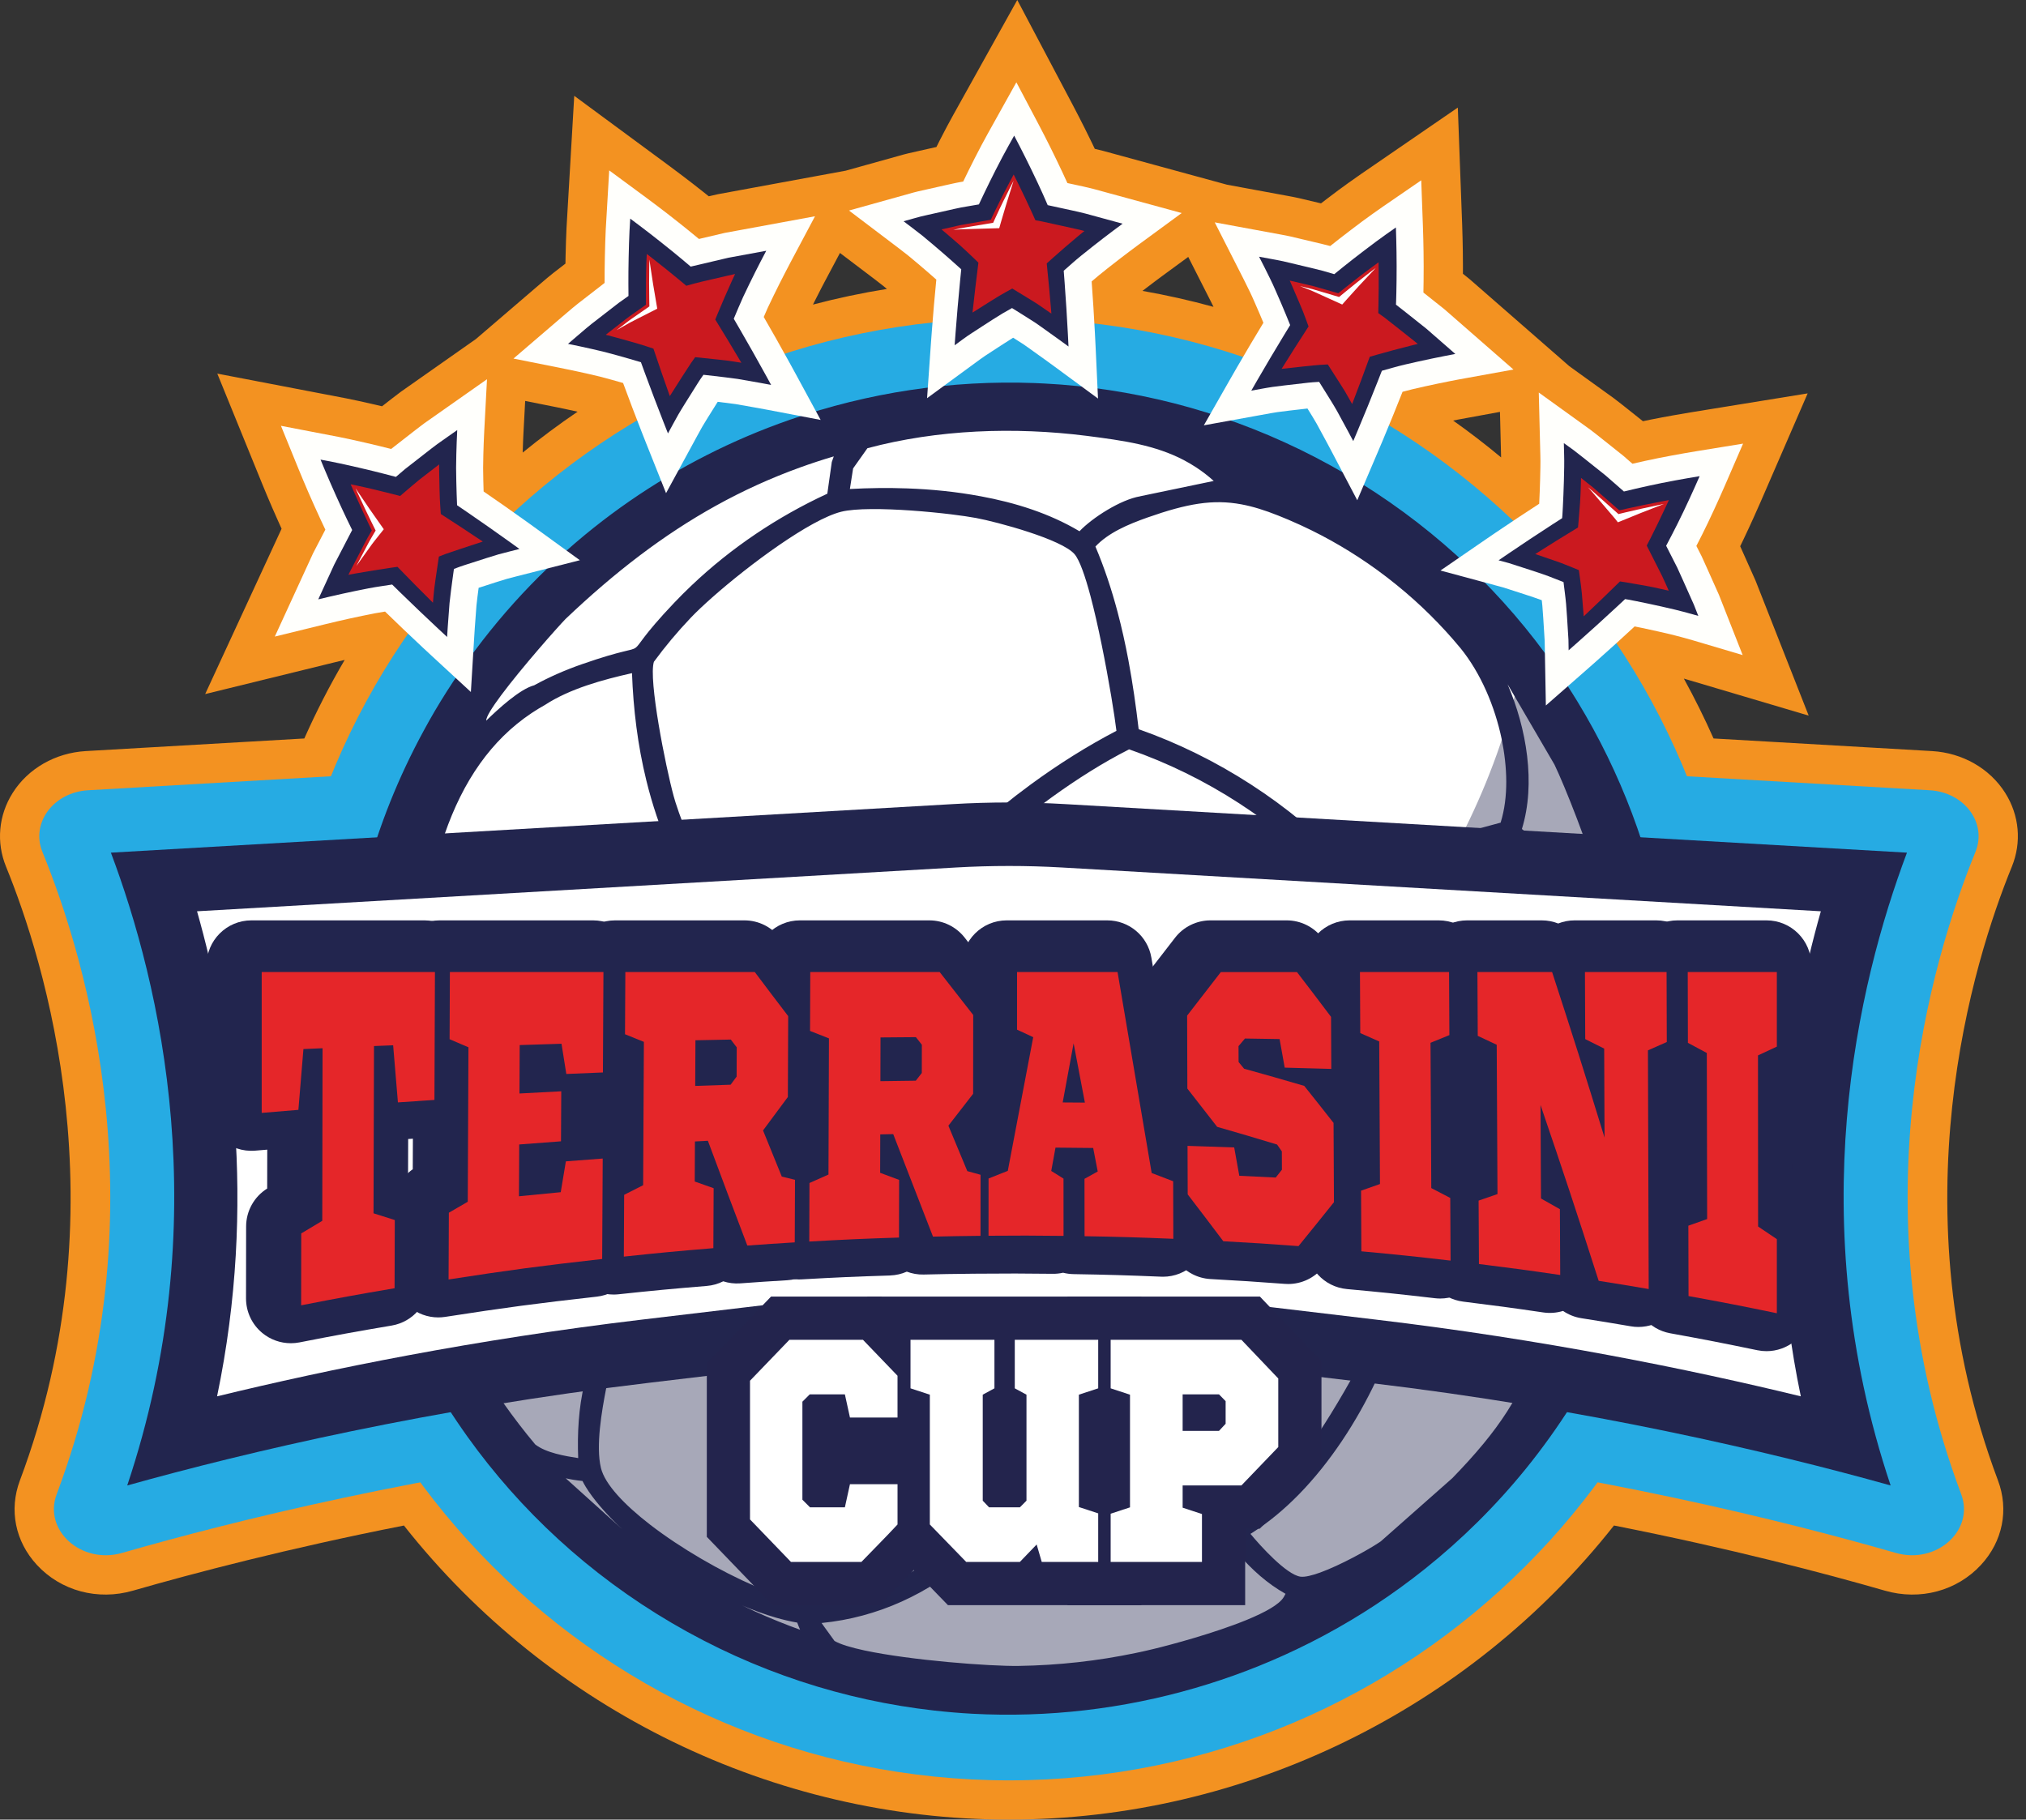 <svg xmlns="http://www.w3.org/2000/svg" width="167" height="150" viewBox="0 0 167 150" fill="none"><rect x="0" y="0" width="167" height="150" fill="#333333" stroke="none"/><path d="M159.071 65.149L139.05 63.994C137.485 60.124 135.532 56.452 133.233 53.027C133.788 52.525 134.327 52.029 134.742 51.643C135.348 51.765 136.03 51.911 136.654 52.051C138.083 52.356 139.511 52.778 139.525 52.783L143.644 54.004L141.691 49.041L140.778 46.997L140.273 45.881L139.829 45.005L139.872 44.919C140.146 44.388 140.485 43.726 140.8 43.059C141.49 41.617 142.126 40.151 142.154 40.089L143.679 36.574L139.896 37.187C139.829 37.197 138.252 37.454 136.682 37.77C135.906 37.927 135.145 38.096 134.558 38.232L133.813 37.581L132.853 36.814C132.644 36.65 132.437 36.485 132.237 36.326C131.821 35.993 131.429 35.68 131.101 35.433L126.839 32.362L126.969 37.577C126.986 38.095 126.965 38.896 126.948 39.599C126.93 40.224 126.903 40.923 126.873 41.53C126.383 41.848 125.748 42.262 125.109 42.687C124.984 42.769 124.86 42.853 124.736 42.935C121.621 39.961 118.188 37.319 114.495 35.062C114.602 34.803 114.712 34.537 114.821 34.266C115.112 33.554 115.395 32.844 115.609 32.3C116.058 32.173 116.684 32.022 117.474 31.849C118.116 31.707 118.864 31.551 119.518 31.422L120.202 31.29L124.752 30.464L119.084 25.516L119.018 25.461C118.416 24.977 117.801 24.491 117.329 24.119C117.339 23.689 117.353 22.881 117.351 21.954C117.352 20.346 117.292 18.739 117.29 18.672L117.149 14.866L114.01 17.022C113.956 17.06 112.638 17.966 111.344 18.963C110.72 19.438 110.115 19.912 109.65 20.283C109.259 20.179 108.786 20.068 108.286 19.949C108.034 19.89 106.358 19.492 106.358 19.492C106.087 19.43 105.824 19.382 105.581 19.338C105.481 19.32 100.129 18.332 100.129 18.332L102.482 22.959C102.546 23.092 102.617 23.231 102.691 23.379C102.904 23.808 103.147 24.292 103.371 24.816C103.659 25.463 103.932 26.107 104.142 26.61C103.836 27.114 103.441 27.768 103.055 28.42C102.853 28.762 102.65 29.105 102.462 29.426C98.543 28.098 94.441 27.167 90.209 26.672C90.185 26.243 90.159 25.78 90.128 25.312C90.081 24.551 90.027 23.786 89.983 23.199C90.332 22.89 90.81 22.51 91.314 22.11L91.471 21.985C92.633 21.065 93.894 20.139 93.907 20.129L97.407 17.562L90.13 15.575C89.577 15.434 89.035 15.317 88.557 15.214C88.359 15.173 88.172 15.132 87.985 15.091C87.746 14.559 87.418 13.862 87.061 13.123C86.364 11.677 85.615 10.259 85.583 10.198L83.778 6.785L81.408 11.042C81.088 11.627 80.715 12.312 80.351 13.036C79.993 13.735 79.654 14.43 79.397 14.967C78.927 15.043 78.416 15.159 77.879 15.282C77.669 15.328 77.458 15.376 77.246 15.423L77.208 15.431C76.948 15.493 76.69 15.55 76.439 15.606C75.921 15.72 75.43 15.827 74.986 15.96L69.981 17.356L74.11 20.484L74.864 21.07L75.714 21.779C76.25 22.232 76.773 22.689 77.179 23.048C77.122 23.635 77.05 24.396 76.986 25.15C76.941 25.643 76.901 26.139 76.865 26.586C72.66 27.027 68.581 27.902 64.676 29.165C64.466 28.787 64.238 28.378 64.006 27.967C63.632 27.305 63.252 26.641 62.955 26.131L63.295 25.359L63.76 24.384C64.406 23.052 65.14 21.671 65.146 21.657L67.182 17.828L59.748 19.197L57.615 19.698C57.089 19.262 56.477 18.767 55.933 18.335C54.674 17.334 53.381 16.38 53.326 16.339L50.218 14.046L49.932 18.917C49.903 19.54 49.876 20.365 49.859 21.18C49.841 21.961 49.837 22.73 49.837 23.323L48.136 24.643C47.451 25.157 46.815 25.706 46.342 26.114L42.325 29.559L46.546 30.403C46.561 30.405 48.076 30.709 49.468 31.049C50.158 31.23 50.836 31.42 51.361 31.572C51.565 32.125 51.831 32.841 52.1 33.55C52.243 33.926 52.387 34.3 52.523 34.652C48.863 36.824 45.451 39.37 42.341 42.24C42.1 42.069 41.853 41.896 41.603 41.719C40.981 41.284 40.351 40.849 39.864 40.516C39.848 39.975 39.83 39.28 39.825 38.584C39.834 37.116 39.915 35.581 39.916 35.565L40.145 31.261L34.954 34.91C34.737 35.067 34.517 35.239 34.295 35.412C34.192 35.492 32.241 37.01 32.241 37.01C31.666 36.865 30.921 36.679 30.16 36.504C29.233 36.29 28.486 36.128 27.929 36.018L23.16 35.102L24.616 38.678C24.642 38.74 25.249 40.228 25.907 41.691C26.28 42.523 26.625 43.254 26.82 43.661L25.811 45.605L22.654 52.477L26.868 51.443C26.883 51.439 28.399 51.067 29.864 50.766C30.579 50.614 31.237 50.491 31.741 50.414C32.162 50.825 32.713 51.36 33.263 51.883C33.389 52.004 33.514 52.123 33.638 52.24C31.107 55.887 28.968 59.824 27.282 63.993L7.261 65.148C4.405 65.313 2.527 67.849 3.498 70.228C7.173 79.237 13.365 100.021 4.673 123.178C3.558 126.148 6.701 128.985 10.068 128.017C15.888 126.342 24.349 124.155 34.651 122.199C45.632 137.087 63.289 146.764 83.167 146.764C103.044 146.764 120.701 137.087 131.682 122.199C141.984 124.155 150.445 126.342 156.265 128.017C159.633 128.985 162.775 126.148 161.66 123.178C152.97 100.021 159.161 79.237 162.836 70.228C163.807 67.849 161.929 65.313 159.072 65.148" fill="#F39221"></path><path d="M69.237 20.853L68.003 23.175C67.994 23.191 67.519 24.086 67.01 25.109C69.019 24.578 71.057 24.148 73.108 23.819L72.832 23.589L72.124 23.04L69.237 20.853L69.237 20.853ZM94.172 23.98C96.146 24.327 98.102 24.766 100.028 25.296C99.949 25.131 99.87 24.974 99.795 24.826L97.945 21.179L95.819 22.738C95.651 22.861 94.949 23.381 94.172 23.98ZM43.289 33.052L43.146 35.736C43.137 35.908 43.106 36.541 43.083 37.31C44.542 36.121 46.054 34.993 47.611 33.938C46.848 33.767 46.167 33.628 45.919 33.577L43.289 33.052V33.052ZM119.78 34.669C121.137 35.63 122.456 36.644 123.735 37.708C123.735 37.7 123.733 37.694 123.733 37.686L123.64 33.954L120.133 34.598C120.018 34.621 119.9 34.645 119.78 34.669ZM36.047 118.639L37.254 120.278C47.992 134.836 65.155 143.527 83.166 143.527C101.176 143.527 118.338 134.836 129.076 120.278L130.285 118.639L132.284 119.019C143.023 121.059 151.738 123.347 157.158 124.907C157.803 125.09 158.303 124.864 158.535 124.612C158.681 124.454 158.657 124.389 158.629 124.314C149.726 100.594 155.565 79.48 159.837 69.005C159.859 68.952 159.874 68.918 159.81 68.818C159.694 68.633 159.382 68.408 158.884 68.38L136.818 67.106L136.05 65.206C134.581 61.574 132.728 58.083 130.545 54.829L128.986 52.505L131.06 50.625C131.604 50.133 132.133 49.647 132.541 49.267L133.757 48.141L135.38 48.469C136.009 48.595 136.718 48.746 137.366 48.893C137.633 48.95 137.9 49.011 138.161 49.072L137.354 47.281L136.198 45.005L136.986 43.454C137.251 42.936 137.574 42.309 137.872 41.677C138.021 41.366 138.169 41.051 138.308 40.749C137.984 40.81 137.651 40.875 137.317 40.941C136.581 41.09 135.852 41.252 135.291 41.382L133.679 41.757L131.738 40.065L130.216 38.851C130.212 38.847 130.208 38.845 130.203 38.841C130.198 39.107 130.192 39.376 130.185 39.633C130.165 40.337 130.137 41.06 130.107 41.69L130.023 43.346L128.631 44.246C128.151 44.557 127.528 44.963 126.903 45.38L124.372 47.059L122.501 45.275C119.55 42.456 116.288 39.95 112.808 37.822L110.45 36.382L111.823 33.046C112.111 32.343 112.388 31.645 112.599 31.11L113.189 29.614L114.737 29.182C115.248 29.039 115.936 28.872 116.783 28.687C117.04 28.628 117.315 28.569 117.595 28.51L116.959 27.957C116.397 27.505 115.792 27.027 115.327 26.661L114.058 25.661L114.094 24.046C114.104 23.631 114.116 22.853 114.115 21.959C114.115 21.61 114.113 21.262 114.108 20.931C113.851 21.12 113.584 21.321 113.319 21.525C112.699 21.996 112.118 22.454 111.67 22.811L110.395 23.829L108.817 23.41C108.452 23.312 108.012 23.208 107.546 23.098L105.978 22.726C106.098 22.981 106.223 23.254 106.348 23.541C106.627 24.17 106.912 24.842 107.13 25.366L107.761 26.883L106.907 28.288C106.607 28.782 106.219 29.425 105.842 30.066C105.637 30.407 105.441 30.743 105.257 31.056L103.924 33.337L101.424 32.489C97.687 31.223 93.787 30.346 89.833 29.884L87.13 29.568L86.978 26.851C86.954 26.432 86.927 25.978 86.899 25.518C86.851 24.763 86.797 24.01 86.756 23.433L86.639 21.838L87.835 20.777C88.239 20.417 88.731 20.025 89.254 19.61L89.457 19.449C89.679 19.272 89.906 19.096 90.125 18.925L89.277 18.695C88.819 18.577 88.321 18.471 87.882 18.377L85.699 17.895L85.033 16.418C84.803 15.908 84.49 15.239 84.146 14.528C83.997 14.217 83.844 13.906 83.696 13.61C83.546 13.891 83.393 14.184 83.243 14.485C82.889 15.178 82.563 15.847 82.314 16.365L81.581 17.891L79.909 18.159C79.542 18.219 79.083 18.324 78.597 18.434C78.379 18.483 78.156 18.534 77.935 18.583C77.686 18.642 77.414 18.702 77.151 18.76L77.787 19.292C78.357 19.771 78.901 20.247 79.323 20.62L80.561 21.716L80.4 23.36C80.343 23.937 80.272 24.684 80.209 25.424C80.166 25.915 80.126 26.4 80.092 26.839L79.879 29.523L77.201 29.803C73.293 30.21 69.415 31.032 65.671 32.241L63.141 33.059L61.847 30.734C61.64 30.363 61.416 29.96 61.187 29.555C60.82 28.903 60.445 28.25 60.154 27.75L59.333 26.331L60.374 23.957L60.84 22.983C60.967 22.725 61.094 22.465 61.219 22.214L60.411 22.363L56.786 23.216L55.546 22.186C55.039 21.764 54.448 21.286 53.923 20.868C53.653 20.654 53.381 20.442 53.119 20.239C53.109 20.563 53.1 20.905 53.094 21.244C53.078 22.001 53.072 22.741 53.074 23.313L53.078 24.902L50.12 27.197C49.889 27.371 49.667 27.546 49.455 27.717C49.714 27.776 49.975 27.838 50.235 27.901C51.006 28.104 51.711 28.301 52.257 28.459L53.831 28.913L54.397 30.45C54.597 30.993 54.859 31.699 55.125 32.395C55.266 32.767 55.406 33.134 55.54 33.48L56.531 36.035L54.173 37.433C50.729 39.475 47.486 41.892 44.535 44.615L42.608 46.394L39.743 44.367C39.133 43.937 38.514 43.511 38.036 43.183L36.681 42.257L36.629 40.614C36.611 40.05 36.592 39.329 36.587 38.603C36.59 38.304 36.594 38.005 36.6 37.716C36.5 37.794 36.393 37.877 36.283 37.962C36.189 38.036 34.23 39.561 34.23 39.561L32.979 40.535L31.444 40.145C30.889 40.003 30.17 39.825 29.434 39.655C29.078 39.574 28.749 39.499 28.449 39.434C28.579 39.732 28.717 40.046 28.857 40.359C29.219 41.166 29.552 41.872 29.741 42.267L30.434 43.72L28.718 47.024L28.375 47.77C28.65 47.711 28.932 47.651 29.212 47.593C29.972 47.433 30.686 47.298 31.254 47.213L32.846 46.971L33.999 48.095C34.413 48.498 34.955 49.022 35.495 49.537L37.879 51.801L36.296 54.083C33.885 57.557 31.861 61.299 30.281 65.204L29.514 67.103L7.447 68.378C6.949 68.406 6.638 68.631 6.522 68.816C6.458 68.916 6.472 68.95 6.494 69.003C10.767 79.478 16.605 100.592 7.702 124.312C7.674 124.387 7.65 124.451 7.796 124.61C8.03 124.861 8.528 125.089 9.172 124.905C14.594 123.344 23.309 121.056 34.047 119.016L36.047 118.637L36.047 118.639ZM83.166 150C63.794 150 45.305 140.974 33.294 125.757C23.701 127.649 15.918 129.7 10.963 131.126C8.058 131.964 5.024 131.15 3.042 129.004C1.254 127.071 0.73 124.468 1.641 122.041C10.073 99.576 3.652 79.177 0.5 71.45C-0.323 69.435 -0.123 67.215 1.046 65.362C2.317 63.349 4.571 62.06 7.074 61.916L25.085 60.877C26.069 58.66 27.181 56.496 28.412 54.401C27.952 54.509 27.647 54.584 27.64 54.585L16.912 57.217L23.211 43.586C23.128 43.402 23.04 43.211 22.953 43.015C22.258 41.475 21.619 39.906 21.614 39.89L17.912 30.799L28.538 32.839C29.137 32.957 29.916 33.127 30.884 33.349C31.088 33.396 31.292 33.444 31.491 33.492C31.895 33.177 32.253 32.898 32.296 32.864C32.557 32.662 32.806 32.468 33.05 32.29L39.235 27.944L44.235 23.655C44.737 23.221 45.423 22.629 46.196 22.051L46.609 21.73C46.612 21.525 46.616 21.317 46.62 21.107C46.638 20.264 46.667 19.406 46.699 18.76L47.334 7.899L55.246 13.733C55.606 14 56.796 14.886 57.946 15.801C58.101 15.924 58.262 16.051 58.423 16.182L59.16 16.013L69.709 14.07L74.115 12.841C74.625 12.689 75.194 12.563 75.744 12.442C75.977 12.392 76.216 12.338 76.457 12.282L77.158 12.125C77.168 12.123 77.176 12.12 77.187 12.118C77.278 11.936 77.371 11.75 77.466 11.563C77.841 10.819 78.232 10.098 78.57 9.484L83.852 0L88.443 8.685C88.447 8.693 89.238 10.185 89.976 11.716C90.066 11.903 90.156 12.089 90.242 12.27C90.467 12.323 90.698 12.379 90.931 12.438L101.141 15.226C102.393 15.458 105.99 16.121 106.153 16.151C106.448 16.204 106.759 16.263 107.079 16.336L108.889 16.765C109.052 16.64 109.219 16.512 109.387 16.384C110.643 15.416 111.926 14.526 112.17 14.358L120.166 8.867L120.525 18.55C120.525 18.566 120.588 20.255 120.588 21.954C120.588 22.166 120.588 22.371 120.586 22.568C120.74 22.691 120.895 22.815 121.048 22.938L121.213 23.076L129.354 30.184L132.993 32.806C133.395 33.106 133.813 33.44 134.26 33.795L135.423 34.723C135.626 34.68 135.832 34.637 136.04 34.595C137.353 34.332 138.661 34.109 139.324 33.999L149.004 32.429L145.123 41.375C144.834 42.035 144.296 43.247 143.719 44.454C143.628 44.646 143.536 44.839 143.441 45.03L144.702 47.853L149.087 58.992L138.797 55.94C139.684 57.549 140.501 59.197 141.245 60.876L159.257 61.916C161.761 62.061 164.014 63.348 165.284 65.361C166.454 67.214 166.653 69.433 165.832 71.448C162.679 79.177 156.259 99.575 164.69 122.04C165.601 124.465 165.077 127.069 163.289 129.004C161.307 131.148 158.273 131.964 155.368 131.126C150.412 129.699 142.63 127.648 133.036 125.756C121.025 140.974 102.537 149.999 83.166 149.999" fill="#F39221"></path><path d="M159.071 65.146L88.135 61.053C84.825 60.862 81.506 60.862 78.197 61.053L7.26 65.146C4.404 65.311 2.526 67.847 3.496 70.226C7.171 79.234 13.364 100.019 4.672 123.176C3.557 126.146 6.699 128.983 10.067 128.015C19.24 125.375 34.968 121.464 54.14 119.186V124.05L83.166 124.918L112.191 124.05V119.186C131.363 121.464 147.091 125.375 156.264 128.015C159.631 128.983 162.774 126.146 161.659 123.176C152.969 100.019 159.16 79.235 162.835 70.226C163.805 67.847 161.928 65.311 159.071 65.146Z" fill="#26ABE3"></path><path d="M16.278 89.593C18.469 86.362 17.852 81.27 21.174 79.22C22.582 78.35 24.335 78.324 25.992 78.324C45.999 78.324 66.007 78.325 86.014 78.325C89.32 78.325 93.336 78.749 94.732 81.748C97.289 78.434 102.058 78.045 106.242 77.938C109.83 77.844 113.416 77.752 117.004 77.659C123.462 77.492 129.919 77.326 136.379 77.36C140.977 77.384 145.855 77.593 149.679 80.144C151.928 78.439 151.106 74.577 148.839 72.9C146.571 71.222 143.546 71.106 140.726 71.055C130.899 70.876 121.073 70.699 111.246 70.521C106.588 70.436 101.924 70.353 97.287 69.892C92.563 69.423 87.878 68.565 83.14 68.28C71.328 67.57 59.619 70.43 47.817 71.304C39.042 71.954 30.223 71.496 21.451 72.206C19.57 72.357 16.742 72.199 15.007 72.962C12.433 74.095 13.259 74.157 14.212 76.98C15.579 81.032 16.279 85.317 16.279 89.593" fill="#F49424"></path><path d="M24.175 97.821C23.898 98.622 23.248 99.233 22.846 99.978C21.844 101.833 22.519 104.11 23.213 106.102C23.561 107.103 23.991 108.2 24.943 108.67C25.755 109.07 26.72 108.891 27.608 108.711C66.191 100.854 106.182 103.63 145.114 109.524C147.081 109.822 149.269 110.261 150.396 111.9C151.228 113.106 151.157 114.97 149.995 115.863C148.94 116.674 147.452 116.474 146.141 116.239C132.252 113.748 118.273 111.761 104.242 110.283C104.485 112.436 104.454 115.135 102.526 116.122C101.78 116.503 100.908 116.516 100.071 116.52C88.096 116.58 76.12 116.641 64.145 116.702C63.343 116.707 62.39 116.63 61.987 115.936C61.381 114.897 62.602 113.571 62.229 112.427C61.82 111.175 60.049 111.23 58.766 111.523C44.297 114.836 29.457 116.518 14.615 116.526C17.507 116.523 16.713 101.548 16.886 99.762C17.078 97.761 17.334 93.903 19.71 93.218C22.05 92.544 24.967 95.525 24.175 97.821Z" fill="#F49424"></path><path d="M83.165 32.605C53.441 32.605 29.259 56.788 29.259 86.51C29.259 116.235 53.441 140.417 83.165 140.417C112.889 140.417 137.071 116.235 137.071 86.51C137.071 56.787 112.889 32.605 83.165 32.605ZM83.165 146.765C49.941 146.765 22.912 119.735 22.912 86.51C22.912 53.287 49.941 26.258 83.165 26.258C116.389 26.258 143.419 53.287 143.419 86.51C143.419 119.735 116.389 146.765 83.165 146.765Z" fill="#26ABE3"></path><path fill-rule="evenodd" clip-rule="evenodd" d="M135.821 86.45C135.821 57.45 112.167 33.793 83.166 33.793C54.162 33.793 30.509 57.45 30.509 86.45C30.509 115.453 54.162 139.106 83.166 139.106C112.167 139.106 135.821 115.453 135.821 86.45Z" fill="white"></path><g opacity="0.4"><path d="M134.591 71.434C134.394 70.625 134.187 69.841 133.973 69.102C133.11 66.131 131.981 63.212 130.618 60.428C129.254 57.642 127.666 54.998 125.865 52.508C123.155 69.734 111.311 86.778 92.805 97.201C71.1 109.425 46.358 109.091 29.53 98.177C30.43 101.575 31.66 104.88 33.221 108.065C34.218 110.101 35.359 112.101 36.612 114.008C37.105 114.757 37.629 115.51 38.166 116.247C40.391 119.282 42.947 122.101 45.767 124.625C50.997 129.308 56.984 132.884 63.566 135.257L63.609 135.273C64.839 135.715 66.108 136.118 67.383 136.474C73.057 138.056 78.953 138.691 84.908 138.363C85.178 138.348 85.447 138.328 85.716 138.309L85.835 138.3C91.284 137.908 96.599 136.713 101.63 134.748C103.041 134.196 104.423 133.59 105.738 132.946C107.049 132.305 108.375 131.584 109.68 130.807C112.052 129.391 114.329 127.785 116.445 126.031C118.526 124.309 120.495 122.415 122.298 120.4C124.896 117.498 127.179 114.325 129.084 110.969C130.096 109.185 131.021 107.308 131.832 105.394C132.242 104.428 132.617 103.474 132.946 102.559C135.4 95.729 136.439 88.563 136.036 81.259C135.853 77.946 135.367 74.642 134.591 71.435" fill="#22254E"></path></g><path d="M113.5 46.974C114.058 47.379 114.606 47.8 115.141 48.237C116.107 49.019 117.033 49.85 117.916 50.727C118.773 51.579 119.591 52.468 120.359 53.401L120.361 53.399C122.073 55.502 123.215 58.241 123.777 60.906C124.24 63.188 124.36 65.674 123.694 67.815L122.339 68.182L118.341 69.27L111.071 71.246C106.332 66.273 100.33 62.39 93.858 60.112C93.637 58.218 93.365 56.304 93.008 54.403C92.758 53.072 92.465 51.752 92.119 50.447C91.63 48.602 91.031 46.793 90.294 45.054C91.356 43.919 92.979 43.228 94.588 42.66C97.863 41.506 99.987 41.143 102.32 41.575C103.271 41.751 104.257 42.06 105.369 42.503C105.902 42.712 106.462 42.952 107.062 43.225L107.275 43.322C109.447 44.323 111.539 45.553 113.5 46.974ZM128.132 63.029C128.969 64.767 130.897 69.581 132.217 73.978C132.648 75.411 133.012 76.799 133.255 78.022C133.616 79.836 133.706 81.288 133.331 81.981C132.922 80.406 132.387 78.745 131.711 77.115C130.984 75.36 130.094 73.639 129.03 72.108C128.004 70.632 126.813 69.33 125.447 68.34C126.609 64.573 125.827 60.032 124.268 56.408L128.132 63.029ZM131.948 84.164L132.054 84.67C132.417 86.419 132.094 89.479 131.645 92.072C131.43 93.323 131.182 94.465 130.971 95.299C130.61 96.727 128.103 104.026 127.112 104.67L127.113 104.671C126.278 105.203 125.407 105.694 124.51 106.13C122.153 107.281 119.612 108.076 117.029 108.374C116.44 108.44 115.848 108.482 115.258 108.494L114.508 106.896L111.554 100.587L111.552 100.591L109.441 97.287L109.127 96.799C108.334 95.671 107.51 94.596 106.66 93.568C108.597 89.146 110.041 84.594 110.906 79.902C111.327 77.625 111.61 75.312 111.749 72.966L120.557 70.57L124.073 69.614C126.005 70.844 127.628 73.018 128.908 75.47C130.408 78.341 131.438 81.596 131.948 84.164ZM133.608 93.224C132.89 98.613 131.329 103.828 128.936 108.727C128.841 108.919 128.746 109.112 128.65 109.303L128.636 108.551L128.584 105.786C128.807 104.68 131.976 100.725 133.332 93.062C133.778 90.541 134.027 87.619 133.913 84.263L134.02 84.155C134.142 87.213 134.005 90.245 133.608 93.224ZM125.752 113.494C124.92 115.473 123.695 117.294 122.287 119.003C121.48 119.983 120.61 120.926 119.719 121.847L113.825 127.056H113.826L113.731 127.122C112.732 127.79 110.483 129.028 108.821 129.633C108.145 129.877 107.566 130.018 107.209 129.975C106.035 129.827 103.829 127.363 103.075 126.446L103.226 126.35C104.586 125.486 105.866 124.416 107.053 123.204C109.664 120.539 111.833 117.183 113.433 113.805C113.984 112.642 114.468 111.476 114.879 110.333C116.421 110.334 117.969 110.156 119.494 109.822C121.895 109.295 124.232 108.394 126.386 107.23C126.547 107.144 126.706 107.056 126.866 106.964C126.88 107.154 126.887 107.343 126.893 107.529C126.955 109.689 126.521 111.662 125.752 113.494M102.067 128.098C103.186 129.391 104.466 130.548 105.964 131.387C105.917 131.478 105.869 131.564 105.822 131.647C105.472 132.26 104.268 132.919 102.766 133.537C100.095 134.634 96.484 135.597 95.097 135.931C94.602 136.051 94.106 136.164 93.608 136.266C90.491 136.918 87.269 137.28 83.97 137.331C81.578 137.367 75.072 136.87 71.257 136.055C70.155 135.818 69.275 135.555 68.787 135.272L67.947 134.112L67.719 133.793C72.369 133.337 76.578 131.365 80.048 128.31C80.172 128.201 80.294 128.091 80.415 127.981C84.71 129.37 89.757 129.404 94.555 128.718C96.741 128.406 98.877 127.942 100.867 127.393C101.035 127.347 101.199 127.299 101.368 127.25C101.593 127.537 101.826 127.823 102.067 128.098ZM65.951 134.348C65.68 134.251 65.413 134.15 65.143 134.05C63.795 133.538 62.474 132.97 61.186 132.351C62.125 132.751 63.054 133.089 63.945 133.348C64.555 133.524 65.147 133.662 65.714 133.76C65.786 133.962 65.867 134.158 65.951 134.348ZM50.851 125.664L46.632 121.863C46.852 121.91 47.073 121.956 47.293 121.992C47.534 122.03 47.773 122.062 48.013 122.086C48.093 122.243 48.183 122.407 48.284 122.573C48.899 123.578 49.892 124.715 50.898 125.69C51.197 125.977 51.496 126.253 51.788 126.506L50.851 125.664ZM35.474 104.231C35.154 103.373 34.856 102.508 34.581 101.628C33.653 98.652 32.989 95.558 32.616 92.371C32.421 90.683 32.305 88.968 32.277 87.231V87.142C32.277 87.142 32.464 85.553 32.733 84.982C33.102 84.202 33.632 83.475 34.123 82.815C36.504 85.188 39.507 86.836 42.665 87.917C42.853 89.015 43.069 90.107 43.312 91.19C43.528 92.146 43.765 93.095 44.026 94.037C44.609 96.162 45.308 98.253 46.122 100.297C47.191 102.981 48.456 105.588 49.922 108.102L49.291 110.26L48.165 114.107C47.692 116.057 47.581 118.187 47.66 120.198C46.575 120.031 45.01 119.767 44.12 119.075C40.454 114.696 37.508 109.689 35.473 104.231M32.731 79.59C32.837 78.808 32.96 78.032 33.099 77.262C33.055 78.118 33.05 78.966 33.085 79.797C33.104 80.218 33.132 80.639 33.174 81.051C32.927 81.347 32.692 81.657 32.468 81.974C32.537 81.174 32.626 80.378 32.731 79.59ZM36.657 68.752C37.387 66.649 38.333 64.674 39.582 62.926C40.724 61.328 42.117 59.918 43.824 58.78C44.179 58.545 44.545 58.319 44.928 58.107L44.93 58.105C46.979 56.772 49.666 56.036 52.094 55.491C52.203 58.475 52.567 61.443 53.274 64.327C53.76 66.31 54.407 68.251 55.242 70.137C54.756 70.502 54.28 70.886 53.817 71.279C52.115 72.723 50.569 74.347 49.179 76.101C46.839 79.057 44.947 82.391 43.508 85.913L43.382 86.229C40.233 85.154 37.309 83.545 35.021 81.107L35.002 80.922C34.7 77.907 35.052 74.686 35.785 71.708C36.034 70.704 36.322 69.714 36.656 68.752M41.314 57.307C43.016 55.024 45.955 51.707 46.619 51.024C48.623 49.118 50.652 47.367 52.755 45.777C56.772 42.743 61.061 40.3 65.96 38.531C66.862 38.205 67.783 37.902 68.726 37.623C68.666 37.776 68.612 37.933 68.561 38.092L68.562 38.093L68.306 39.908L68.195 40.698C64.075 42.602 60.273 45.156 56.998 48.268C56.51 48.732 56.032 49.207 55.568 49.696C50.296 55.244 54.901 52.336 47.971 54.753C46.578 55.238 45.257 55.818 44.035 56.491C43.437 56.648 42.696 57.138 41.985 57.702C41.251 58.284 40.551 58.947 40.081 59.404C40.06 59.107 40.569 58.307 41.314 57.307ZM92.027 60.248C89.629 61.495 87.241 62.998 84.955 64.674C81.716 67.05 78.685 69.767 76.129 72.591L66.603 70.594L63.304 70.213L56.957 69.481C56.463 68.378 56.04 67.263 55.68 66.142C55.637 66.009 55.589 65.847 55.537 65.655C54.853 63.159 53.441 56.013 53.899 54.556C54.822 53.296 55.839 52.08 56.94 50.924C57.39 50.451 57.992 49.883 58.693 49.261C61.777 46.531 66.793 42.822 69.343 42.185C69.932 42.038 70.805 41.974 71.814 41.967C73.847 41.95 76.441 42.161 78.405 42.4C79.228 42.501 79.939 42.605 80.455 42.701C82.174 43.02 87.542 44.456 88.581 45.693C88.995 46.186 89.449 47.494 89.888 49.139C90.208 50.341 90.518 51.726 90.801 53.11C91.414 56.104 91.892 59.097 92.026 60.248M51.412 106.792C50.85 106.528 49.725 104.158 48.737 101.832C47.917 99.9 47.193 97.995 46.969 97.356C46.846 97.003 46.608 96.282 46.328 95.388C46.05 94.511 45.732 93.466 45.444 92.442C44.903 90.529 44.46 88.694 44.572 88.163C44.658 87.759 44.808 87.294 45 86.79C46.071 84.001 48.551 79.983 49.876 78.183C50.076 77.91 50.391 77.516 50.785 77.042C52.001 75.581 53.943 73.415 55.381 72.198C55.936 71.729 56.414 71.394 56.747 71.301C58.314 71.417 59.888 71.56 61.464 71.741C63.429 71.967 65.38 72.241 67.32 72.569C70.011 73.027 72.678 73.589 75.332 74.277L76.805 78.136L80.067 86.685L82.832 93.921C82.552 94.4 82.268 94.874 81.978 95.349C80.004 98.576 77.832 101.685 75.545 104.713C74.601 105.962 73.64 107.194 72.665 108.416C72.224 108.968 71.782 109.518 71.337 110.064L71.199 110.235C68.189 110.37 65.209 110.213 62.275 109.775C58.565 109.222 54.932 108.216 51.412 106.791M60.821 111.413C62.58 111.68 64.319 111.886 66.07 112.004C67.682 112.113 69.309 112.146 70.968 112.084C71.326 113.288 71.752 114.468 72.236 115.621C73.922 119.65 76.312 123.36 79.068 126.731C78.843 126.937 78.614 127.139 78.385 127.334C76.979 128.518 75.451 129.517 73.778 130.289L73.779 130.29C71.545 130.873 69.725 132.119 66.672 132.04C65.616 132.012 64.013 131.523 62.203 130.742C59.411 129.537 56.126 127.643 53.591 125.689C51.463 124.043 49.862 122.36 49.535 121.014C49.095 119.205 49.608 116.29 49.959 114.483L50.911 111.211L51.599 108.844C54.575 109.994 57.679 110.853 60.821 111.412M101.295 125.216C100.495 125.56 99.619 125.835 98.616 126.072C97.707 126.291 96.699 126.472 95.547 126.65C94.729 126.778 93.314 126.923 91.669 127.025C87.79 127.265 82.636 127.264 81.042 126.254C79.9 125.532 76.82 120.531 76.025 119.143L76.024 119.147C75.618 118.519 75.246 117.865 74.9 117.184C73.959 115.329 73.234 113.305 72.662 111.345L72.939 111.003C73.381 110.457 73.822 109.905 74.26 109.352C75.231 108.129 76.19 106.894 77.13 105.644C79.412 102.612 81.584 99.497 83.551 96.27C83.788 95.883 84.021 95.495 84.249 95.107C87.71 95.339 91.2 95.378 94.685 95.262C98.048 95.148 101.404 94.89 104.73 94.52L105.045 94.487L105.308 94.859L109.955 101.498V101.499C110.284 102.007 111.239 103.769 112.066 105.461C112.804 106.967 113.44 108.414 113.443 108.867C113.45 109.574 112.744 111.151 111.83 112.866C110.518 115.329 108.777 118.082 108.101 118.988C107.12 120.3 106.256 121.368 105.421 122.244C104.09 123.642 102.834 124.556 101.295 125.215M109.408 77.808C109.354 78.179 109.294 78.552 109.232 78.919C109.003 80.275 108.725 81.61 108.394 82.937L108.395 82.938C107.564 86.24 106.429 89.474 105.065 92.641C104.063 92.755 103.06 92.859 102.055 92.95C98.604 93.267 95.128 93.456 91.655 93.483C89.285 93.498 86.916 93.44 84.559 93.293L82.598 88.168L79.329 79.615L77.229 74.117C79.344 71.718 82.041 69.307 84.698 67.225C85.354 66.712 86.03 66.206 86.72 65.707C88.757 64.237 90.913 62.865 93.069 61.773C99.43 63.983 105.305 67.794 109.92 72.704C109.823 74.443 109.654 76.142 109.407 77.81L109.408 77.808V77.808ZM71.499 36.95C77.297 35.398 83.628 35.182 89.559 35.928C91.082 36.123 92.519 36.314 93.88 36.621C95.177 36.916 96.404 37.315 97.569 37.923C97.911 38.102 98.247 38.299 98.58 38.517C99.081 38.843 99.569 39.215 100.046 39.648L99.302 39.802L93.996 40.907V40.911C92.367 41.18 90.013 42.7 88.981 43.794C86.497 42.317 83.708 41.439 80.793 40.902L80.792 40.904C78.837 40.538 76.807 40.335 74.766 40.261C73.194 40.206 71.613 40.225 70.055 40.311L70.32 38.615L70.801 37.936L71.499 36.95V36.95ZM90.087 31.971C89.219 31.862 88.349 31.773 87.481 31.704C87.289 31.691 87.098 31.678 86.905 31.666C86.366 31.628 85.826 31.599 85.286 31.578C78.41 31.318 71.565 32.359 65.115 34.6C63.924 35.015 62.748 35.468 61.588 35.963C57.078 37.888 52.811 40.42 48.917 43.523C44.779 46.824 41.063 50.772 37.936 55.324C37.196 56.403 36.486 57.512 35.814 58.657C35.514 59.168 35.225 59.685 34.943 60.204C33.889 62.138 32.961 64.111 32.16 66.112C30.685 69.802 29.641 73.586 29.004 77.4C28.724 79.076 28.525 80.758 28.403 82.441C28.346 83.228 28.303 84.014 28.283 84.797C28.232 86.497 28.261 88.189 28.367 89.877C28.557 92.867 28.994 95.832 29.663 98.742C31.049 104.762 33.442 110.543 36.769 115.816C37.331 116.705 37.921 117.576 38.533 118.435C42.877 124.501 48.529 129.775 55.378 133.793C62.227 137.812 69.591 140.176 77.004 141.01C78.053 141.127 79.101 141.217 80.15 141.274C86.377 141.608 92.591 140.876 98.522 139.15C101.389 138.316 104.189 137.251 106.892 135.957C108.418 135.229 109.91 134.427 111.369 133.556C112.043 133.156 112.708 132.736 113.369 132.302C114.777 131.374 116.148 130.379 117.474 129.319C120.495 126.902 123.288 124.146 125.789 121.058C127.146 119.382 128.415 117.609 129.591 115.746C129.906 115.246 130.215 114.743 130.515 114.23C131.187 113.085 131.811 111.927 132.392 110.754C134.842 105.805 136.477 100.635 137.339 95.413C138.15 90.5 138.28 85.541 137.76 80.665C137.626 79.41 137.449 78.162 137.23 76.919C136.041 70.197 133.61 63.711 130.03 57.837C129.749 57.375 129.461 56.918 129.165 56.467L128.849 55.982C128.366 55.258 127.865 54.542 127.345 53.837C123.065 48.031 117.565 42.977 110.951 39.094C104.336 35.213 97.243 32.878 90.087 31.972" fill="#22254E"></path><path d="M155.842 122.456C145.886 119.672 130.843 116.131 112.809 113.989L106.95 113.291V118.968L83.168 119.68L59.379 118.968V113.291L53.52 113.989C35.487 116.131 20.443 119.672 10.487 122.456C17.814 100.59 13.232 81.164 9.141 70.289L78.501 66.289C80.047 66.198 81.614 66.152 83.168 66.152C84.714 66.152 86.288 66.198 87.835 66.289L157.188 70.289C153.097 81.163 148.515 100.59 155.842 122.456Z" fill="#22254E"></path><path d="M148.438 115.108C139.177 112.853 127.156 110.415 113.427 108.784L101.716 107.393V113.884L83.165 114.44L64.616 113.884V107.393L52.904 108.784C39.177 110.415 27.155 112.853 17.893 115.108C21.224 99.13 19.02 84.907 16.242 75.122L78.799 71.512C80.245 71.429 81.714 71.387 83.165 71.387C84.618 71.387 86.086 71.428 87.53 71.512L150.09 75.122C147.311 84.907 145.108 99.13 148.438 115.108Z" fill="white"></path><path d="M73.982 116.855H70.061L69.642 114.944H66.748L66.141 115.548V123.629L66.77 124.259H69.642L70.061 122.349H73.982V125.671C73.492 126.195 72.996 126.714 72.493 127.229C71.99 127.743 71.494 128.254 71.004 128.759H65.198L61.822 125.254V113.82L65.071 110.445H71.13L73.981 113.41V116.855H73.982Z" fill="#22254E" stroke="#23244D" stroke-width="7.122" stroke-miterlimit="10"></path><path d="M90.523 128.759H85.869L85.45 127.32L84.066 128.759H79.643L76.645 125.671V114.971L75.052 114.448V110.445H81.97V114.448L81.006 114.971V123.71L81.529 124.259H84.066L84.611 123.71V114.971L83.647 114.448V110.445H90.523V114.448L88.93 114.971V124.233L90.523 124.755L90.523 128.759Z" fill="#22254E" stroke="#23244D" stroke-width="7.122" stroke-miterlimit="10"></path><path d="M97.483 114.945V117.955H100.481L101.027 117.369V115.505L100.481 114.945H97.483ZM105.366 119.289L102.326 122.455H97.483V124.286L99.076 124.81V128.761H91.55V124.783L93.144 124.26V114.972L91.55 114.448V110.445H102.326L105.366 113.637V119.289Z" fill="#22254E" stroke="#23244D" stroke-width="7.122" stroke-miterlimit="10"></path><path d="M73.982 116.855H70.061L69.642 114.944H66.748L66.141 115.548V123.629L66.77 124.259H69.642L70.061 122.349H73.982V125.671C73.492 126.195 72.996 126.714 72.493 127.229C71.99 127.743 71.494 128.254 71.004 128.759H65.198L61.822 125.254V113.82L65.071 110.445H71.13L73.981 113.41V116.855H73.982Z" fill="white"></path><path d="M90.523 128.759H85.869L85.45 127.32L84.066 128.759H79.643L76.645 125.671V114.971L75.052 114.448V110.445H81.97V114.448L81.006 114.971V123.71L81.529 124.259H84.066L84.611 123.71V114.971L83.647 114.448V110.445H90.523V114.448L88.93 114.971V124.233L90.523 124.755L90.523 128.759Z" fill="white"></path><path d="M97.483 114.945V117.955H100.481L101.027 117.369V115.505L100.481 114.945H97.483ZM105.366 119.289L102.326 122.455H97.483V124.286L99.076 124.81V128.761H91.55V124.783L93.144 124.26V114.972L91.55 114.448V110.445H102.326L105.366 113.637V119.289Z" fill="white"></path><path d="M31.947 90.309C31.79 88.433 31.711 87.491 31.554 85.603C30.922 85.628 30.607 85.641 29.976 85.666C29.959 91.181 29.951 93.938 29.935 99.453C30.637 99.677 30.988 99.787 31.69 100.007C31.683 102.255 31.679 103.38 31.671 105.63C28.586 106.153 27.046 106.435 23.971 107.036C23.973 104.666 23.975 103.48 23.977 101.11C24.671 100.69 25.018 100.482 25.711 100.071C25.721 94.38 25.726 91.536 25.736 85.845C25.105 85.871 24.79 85.885 24.159 85.914C23.992 87.912 23.91 88.915 23.744 90.925C22.534 91.023 21.929 91.074 20.72 91.176V79.562H34.999C34.983 83.78 34.974 85.889 34.958 90.107C33.753 90.185 33.151 90.226 31.947 90.309Z" fill="#22254E"></path><path d="M23.972 110.729C23.122 110.729 22.29 110.436 21.623 109.887C20.77 109.184 20.278 108.136 20.279 107.032L20.287 101.107C20.288 99.834 20.945 98.652 22.023 97.979L22.029 94.772C21.732 94.797 21.412 94.824 21.032 94.855C19.998 94.941 18.983 94.595 18.223 93.896C17.461 93.197 17.028 92.211 17.028 91.177V79.564C17.028 77.525 18.681 75.871 20.721 75.871H35.001C35.983 75.871 36.923 76.262 37.616 76.958C38.309 77.654 38.697 78.597 38.693 79.579L38.652 90.123C38.644 92.063 37.134 93.666 35.198 93.793C34.575 93.833 34.114 93.864 33.645 93.895L33.636 96.869C34.708 97.534 35.388 98.717 35.384 100.02L35.365 105.643C35.36 107.44 34.06 108.971 32.29 109.272C29.253 109.786 27.759 110.058 24.681 110.662C24.445 110.707 24.208 110.73 23.972 110.73" fill="#22254E"></path><path d="M45.829 87.967C45.67 86.973 45.591 86.474 45.431 85.475C44.053 85.517 43.364 85.539 41.986 85.586C41.978 87.181 41.974 87.98 41.967 89.576C43.343 89.5 44.033 89.464 45.411 89.395C45.403 91.045 45.399 91.869 45.39 93.52C44.012 93.619 43.323 93.671 41.945 93.778C41.936 95.487 41.932 96.341 41.923 98.049C43.3 97.909 43.99 97.842 45.368 97.713C45.538 96.694 45.621 96.185 45.791 95.171C47.006 95.074 47.613 95.028 48.828 94.94C48.811 98.252 48.802 99.907 48.784 103.219C43.709 103.789 41.177 104.127 36.123 104.908C36.133 102.706 36.138 101.606 36.147 99.404C36.769 99.04 37.082 98.859 37.704 98.502C37.727 93.408 37.739 90.861 37.761 85.769C37.14 85.504 36.829 85.37 36.207 85.102C36.216 82.886 36.221 81.778 36.23 79.562H48.889C48.871 82.874 48.862 84.531 48.844 87.843C47.638 87.891 47.035 87.915 45.829 87.967" fill="#22254E"></path><path d="M36.124 108.602C35.245 108.602 34.389 108.288 33.714 107.707C32.896 107.002 32.427 105.973 32.431 104.894L32.455 99.39C32.46 98.188 33.05 97.071 34.023 96.386L34.06 88.107C33.098 87.42 32.51 86.301 32.515 85.088L32.539 79.549C32.547 77.515 34.198 75.871 36.231 75.871H48.89C49.873 75.871 50.815 76.263 51.508 76.96C52.202 77.658 52.588 78.602 52.583 79.584L52.538 87.863C52.53 89.537 51.406 90.954 49.862 91.395C50.411 91.555 50.923 91.843 51.35 92.243C52.102 92.946 52.527 93.931 52.521 94.96L52.476 103.24C52.466 105.113 51.056 106.681 49.196 106.89C44.151 107.457 41.696 107.784 36.688 108.559C36.5 108.587 36.311 108.602 36.124 108.602" fill="#22254E"></path><path d="M56.453 88.95C57.62 88.908 58.203 88.888 59.37 88.851C59.569 88.584 59.668 88.45 59.866 88.184C59.87 87.219 59.873 86.737 59.877 85.772C59.681 85.515 59.583 85.386 59.388 85.129C58.221 85.151 57.638 85.164 56.472 85.189C56.465 86.693 56.461 87.445 56.453 88.95M50.57 103.023C50.58 100.984 50.587 99.967 50.596 97.928C51.222 97.608 51.536 97.45 52.161 97.136C52.186 92.41 52.197 90.047 52.223 85.32C51.6 85.07 51.289 84.943 50.667 84.69C50.677 82.639 50.684 81.614 50.694 79.562H61.363C62.464 81.029 63.015 81.754 64.117 83.198C64.107 85.865 64.101 87.197 64.09 89.864C63.272 90.959 62.863 91.51 62.044 92.621C62.663 94.148 62.972 94.909 63.591 96.424C64.026 96.531 64.244 96.585 64.679 96.692C64.671 98.755 64.668 99.786 64.659 101.85C63.094 101.944 62.312 101.996 60.748 102.109C59.446 98.689 58.797 96.964 57.498 93.474C57.072 93.496 56.858 93.507 56.43 93.529C56.424 94.851 56.42 95.511 56.414 96.834C57.038 97.054 57.349 97.164 57.973 97.384C57.963 99.361 57.959 100.35 57.949 102.327C54.995 102.57 53.518 102.709 50.57 103.023" fill="#22254E"></path><path d="M50.57 106.717C49.66 106.717 48.776 106.381 48.094 105.764C47.314 105.059 46.873 104.056 46.878 103.006L46.904 97.911C46.911 96.702 47.507 95.586 48.481 94.905L48.519 87.694C47.559 87.007 46.969 85.887 46.975 84.671L47.004 79.544C47.015 77.512 48.664 75.871 50.695 75.871H61.363C62.525 75.871 63.618 76.418 64.315 77.345C65.41 78.802 65.957 79.525 67.052 80.958C67.547 81.606 67.813 82.4 67.81 83.215L67.784 89.881C67.78 90.672 67.523 91.441 67.049 92.076C66.736 92.494 66.484 92.832 66.245 93.154C66.278 93.235 66.309 93.314 66.344 93.395C67.571 94.016 68.379 95.286 68.372 96.707L68.352 101.865C68.346 103.813 66.826 105.42 64.882 105.538C63.336 105.63 62.564 105.682 61.017 105.795C60.534 105.829 60.057 105.769 59.614 105.626C59.2 105.835 58.739 105.969 58.252 106.008C55.314 106.25 53.884 106.386 50.962 106.697C50.831 106.711 50.7 106.717 50.571 106.717" fill="#22254E"></path><path d="M71.718 88.559C72.885 88.541 73.468 88.533 74.636 88.519C74.834 88.265 74.932 88.138 75.131 87.885C75.132 86.954 75.133 86.488 75.135 85.557C74.938 85.306 74.84 85.181 74.643 84.931C73.477 84.938 72.893 84.943 71.727 84.954C71.723 86.396 71.721 87.117 71.718 88.559M65.853 101.779C65.861 99.85 65.865 98.885 65.871 96.955C66.497 96.673 66.811 96.534 67.438 96.257C67.453 91.767 67.46 89.522 67.477 85.032C66.853 84.787 66.542 84.664 65.918 84.418C65.925 82.476 65.929 81.504 65.937 79.562H76.603C77.709 80.982 78.262 81.69 79.368 83.105C79.366 85.703 79.365 87.001 79.362 89.6C78.548 90.649 78.139 91.174 77.324 92.229C77.946 93.728 78.259 94.477 78.883 95.976C79.319 96.095 79.537 96.156 79.974 96.276C79.972 98.289 79.971 99.296 79.97 101.31C78.403 101.325 77.62 101.339 76.053 101.374C74.74 98.002 74.084 96.315 72.775 92.924C72.348 92.933 72.134 92.938 71.706 92.947C71.703 94.214 71.701 94.848 71.697 96.115C72.322 96.348 72.635 96.464 73.261 96.698C73.256 98.6 73.254 99.551 73.25 101.452C70.29 101.547 68.811 101.612 65.853 101.779" fill="#22254E"></path><path d="M65.854 105.473C64.911 105.473 64 105.112 63.311 104.46C62.574 103.759 62.157 102.784 62.161 101.766L62.18 96.943C62.184 95.729 62.782 94.612 63.754 93.932L63.777 87.425C62.814 86.74 62.221 85.62 62.227 84.404L62.245 79.549C62.253 77.515 63.903 75.871 65.937 75.871H76.602C77.741 75.871 78.816 76.396 79.516 77.293C80.619 78.711 81.172 79.418 82.275 80.831C82.785 81.481 83.061 82.283 83.06 83.11L83.055 89.604C83.053 90.424 82.78 91.22 82.278 91.867C82.001 92.222 81.772 92.518 81.556 92.794L81.634 92.978C82.862 93.597 83.666 94.863 83.666 96.279L83.662 101.313C83.66 103.335 82.031 104.981 80.007 105.002C78.46 105.017 77.685 105.031 76.138 105.067C75.658 105.081 75.182 104.993 74.747 104.829C74.324 105.017 73.859 105.127 73.367 105.144C70.441 105.237 69.005 105.301 66.061 105.467C65.991 105.47 65.921 105.473 65.853 105.473" fill="#22254E"></path><path d="M86.744 90.314C87.475 90.317 87.843 90.32 88.574 90.326C88.202 88.37 88.016 87.392 87.644 85.438C87.285 87.389 87.105 88.365 86.744 90.314ZM95.851 96.811C95.856 98.709 95.858 99.657 95.865 101.555C92.939 101.435 91.475 101.392 88.548 101.34C88.545 99.448 88.544 98.503 88.541 96.611C88.978 96.368 89.195 96.246 89.632 96.005C89.483 95.23 89.408 94.843 89.258 94.069C88.015 94.052 87.394 94.047 86.151 94.038C86.012 94.808 85.942 95.192 85.802 95.962C86.205 96.213 86.408 96.339 86.811 96.592C86.813 98.481 86.814 99.425 86.815 101.315C84.341 101.285 83.105 101.283 80.631 101.303C80.632 99.415 80.632 98.471 80.633 96.583C81.267 96.33 81.585 96.205 82.219 95.954C83.06 91.544 83.479 89.342 84.316 84.933C83.782 84.685 83.515 84.56 82.982 84.312V79.562H91.267C92.205 85.085 93.142 90.608 94.079 96.13C94.787 96.401 95.141 96.537 95.85 96.811" fill="#22254E"></path><path d="M95.864 105.248C95.814 105.248 95.763 105.247 95.712 105.244C92.807 105.125 91.388 105.083 88.483 105.033C88.188 105.027 87.9 104.987 87.627 104.918C87.349 104.98 87.07 105.011 86.772 105.007C84.297 104.978 83.099 104.977 80.66 104.997C79.671 105.023 78.728 104.619 78.029 103.926C77.33 103.232 76.937 102.287 76.937 101.302L76.94 96.582C76.941 95.181 77.733 93.91 78.968 93.288C79.426 90.883 79.771 89.075 80.211 86.754C79.628 86.092 79.289 85.229 79.289 84.313V79.564C79.289 77.524 80.941 75.871 82.981 75.871H91.266C93.068 75.871 94.606 77.169 94.907 78.945L97.367 93.446C98.682 94.038 99.538 95.347 99.543 96.801L99.557 101.544C99.559 102.553 99.15 103.517 98.425 104.216C97.736 104.88 96.817 105.248 95.864 105.248" fill="#22254E"></path><path d="M108.886 87.546C107.349 87.5 106.581 87.48 105.045 87.441C104.877 86.498 104.792 86.027 104.624 85.086C103.482 85.067 102.911 85.057 101.77 85.04C101.557 85.292 101.451 85.419 101.24 85.669C101.241 86.192 101.242 86.454 101.243 86.977C101.426 87.197 101.517 87.307 101.698 87.528C103.679 88.081 104.672 88.364 106.653 88.946C107.622 90.154 108.105 90.766 109.072 91.998C109.084 94.612 109.09 95.92 109.104 98.533C107.935 99.993 107.35 100.716 106.181 102.154C103.703 101.969 102.463 101.888 99.984 101.753C98.808 100.192 98.221 99.42 97.047 97.89C97.042 96.29 97.039 95.491 97.034 93.89C98.573 93.936 99.342 93.962 100.881 94.019C101.048 94.953 101.133 95.421 101.301 96.356C102.502 96.411 103.102 96.44 104.304 96.502C104.508 96.244 104.61 96.114 104.814 95.854C104.812 95.251 104.81 94.948 104.808 94.344C104.651 94.118 104.572 94.005 104.415 93.78C102.439 93.18 101.452 92.889 99.476 92.322C98.493 91.052 98.002 90.42 97.019 89.168C97.012 86.761 97.007 85.558 97.001 83.151C98.113 81.724 98.669 81.007 99.779 79.562H106.056C107.178 81.025 107.74 81.763 108.864 83.256C108.873 84.972 108.877 85.83 108.885 87.546" fill="#22254E"></path><path d="M106.182 105.847C106.089 105.847 105.997 105.844 105.904 105.837C103.451 105.654 102.248 105.575 99.782 105.44C98.695 105.38 97.69 104.844 97.034 103.976C95.868 102.426 95.284 101.66 94.118 100.139C93.625 99.497 93.357 98.711 93.354 97.903L93.342 93.903C93.339 93.037 93.64 92.202 94.187 91.54C94.163 91.508 94.137 91.477 94.111 91.444C93.606 90.797 93.33 90 93.328 89.179L93.309 83.164C93.306 82.339 93.58 81.537 94.087 80.885C95.193 79.464 95.746 78.751 96.851 77.312C97.549 76.404 98.633 75.871 99.779 75.871H106.056C107.204 75.871 108.286 76.404 108.985 77.315C110.116 78.789 110.682 79.532 111.814 81.035C112.293 81.671 112.553 82.444 112.557 83.239L112.577 87.53C112.581 88.293 112.348 89.032 111.921 89.65C111.94 89.674 111.958 89.696 111.976 89.72C112.483 90.366 112.761 91.162 112.765 91.982L112.796 98.515C112.802 99.362 112.514 100.183 111.986 100.843C110.811 102.31 110.222 103.038 109.046 104.486C108.341 105.35 107.288 105.848 106.182 105.848" fill="#22254E"></path><path d="M117.063 85.398C117.088 90.188 117.101 92.584 117.126 97.374C117.751 97.695 118.065 97.858 118.691 98.187C118.701 100.254 118.707 101.286 118.717 103.353C115.778 103.011 114.308 102.858 111.363 102.587C111.355 100.588 111.348 99.588 111.338 97.587C111.962 97.369 112.273 97.259 112.897 97.04C112.872 92.34 112.859 89.991 112.835 85.289C112.21 85.009 111.898 84.87 111.272 84.594C111.262 82.582 111.257 81.575 111.247 79.562H118.592C118.602 81.642 118.608 82.682 118.618 84.761C117.997 85.018 117.686 85.144 117.063 85.398" fill="#22254E"></path><path d="M118.718 107.045C118.576 107.045 118.435 107.037 118.292 107.021C115.376 106.682 113.951 106.534 111.026 106.265C109.133 106.091 107.68 104.506 107.672 102.605L107.646 97.607C107.64 96.387 108.233 95.268 109.193 94.584L109.156 87.62C108.185 86.943 107.587 85.827 107.58 84.613L107.555 79.581C107.55 78.599 107.937 77.655 108.63 76.958C109.323 76.262 110.265 75.871 111.248 75.871H118.593C120.624 75.871 122.274 77.512 122.284 79.544L122.312 84.743C122.319 85.958 121.729 87.079 120.768 87.766L120.809 95.162C121.782 95.843 122.377 96.96 122.383 98.169L122.411 103.333C122.416 104.39 121.969 105.399 121.181 106.104C120.5 106.713 119.622 107.045 118.718 107.045" fill="#22254E"></path><path d="M136.523 79.562C136.529 81.871 136.533 83.025 136.539 85.333C135.917 85.61 135.607 85.748 134.984 86.022C135.006 92.579 135.027 99.137 135.049 105.695C133.4 105.414 132.575 105.278 130.923 105.019C129.012 99.05 128.053 96.158 126.132 90.524C126.147 93.607 126.155 95.15 126.169 98.232C126.794 98.582 127.105 98.759 127.73 99.115C127.74 101.285 127.745 102.369 127.755 104.538C125.078 104.147 123.738 103.966 121.057 103.633C121.045 101.543 121.04 100.497 121.029 98.407C121.65 98.192 121.961 98.084 122.584 97.868C122.559 92.944 122.546 90.482 122.521 85.56C121.896 85.262 121.583 85.116 120.958 84.823C120.946 82.719 120.941 81.667 120.93 79.562H127.085C128.817 84.883 129.682 87.606 131.407 93.208C131.395 90.275 131.391 88.808 131.378 85.875C130.754 85.558 130.441 85.401 129.818 85.091C129.808 82.879 129.804 81.775 129.794 79.562H136.523Z" fill="#22254E"></path><path d="M135.048 109.389C134.84 109.389 134.633 109.372 134.425 109.335C132.798 109.057 131.983 108.923 130.35 108.667C129.798 108.581 129.285 108.372 128.839 108.067C128.322 108.227 127.769 108.272 127.22 108.193C124.568 107.804 123.269 107.63 120.601 107.299C118.76 107.07 117.374 105.51 117.364 103.655L117.336 98.426C117.33 97.207 117.922 96.089 118.879 95.405L118.839 87.849C117.869 87.169 117.271 86.053 117.265 84.843L117.237 79.582C117.232 78.599 117.619 77.655 118.312 76.959C119.005 76.262 119.948 75.871 120.93 75.871H127.084C127.559 75.871 128.017 75.961 128.44 76.128C128.867 75.96 129.326 75.871 129.794 75.871H136.522C138.557 75.871 140.209 77.517 140.215 79.552L140.231 85.314C140.235 86.525 139.646 87.65 138.685 88.339L138.74 105.685C138.744 106.774 138.266 107.811 137.433 108.516C136.761 109.084 135.914 109.389 135.048 109.389" fill="#22254E"></path><path d="M144.056 86.437C144.06 92.078 144.061 94.9 144.064 100.542C144.684 100.954 144.992 101.163 145.611 101.583V107.692C142.704 107.089 141.248 106.806 138.331 106.275C138.325 103.955 138.322 102.796 138.317 100.475C138.936 100.258 139.246 100.148 139.866 99.927C139.854 94.45 139.85 91.712 139.84 86.235C139.216 85.897 138.904 85.73 138.281 85.401C138.275 83.065 138.272 81.899 138.267 79.562H145.611V85.71C144.989 86.004 144.679 86.15 144.056 86.437Z" fill="#22254E"></path><path d="M145.612 111.384C145.362 111.384 145.112 111.359 144.864 111.308C141.984 110.712 140.573 110.436 137.668 109.908C135.917 109.589 134.643 108.065 134.639 106.285L134.625 100.485C134.621 99.27 135.213 98.155 136.168 97.472L136.151 88.418C135.181 87.734 134.592 86.617 134.588 85.41L134.574 79.572C134.573 78.591 134.96 77.649 135.652 76.956C136.346 76.261 137.286 75.871 138.267 75.871H145.611C147.65 75.871 149.304 77.524 149.304 79.564V85.712C149.304 86.92 148.714 88.036 147.749 88.721L147.755 98.578C148.726 99.27 149.304 100.388 149.304 101.584V107.691C149.304 108.802 148.804 109.854 147.942 110.555C147.278 111.095 146.453 111.384 145.611 111.384" fill="#22254E"></path><path d="M32.8 90.876C32.642 88.999 32.563 88.057 32.406 86.169C31.774 86.194 31.459 86.207 30.828 86.232C30.813 91.747 30.804 94.505 30.789 100.02C31.489 100.242 31.84 100.354 32.542 100.574C32.535 102.823 32.531 103.947 32.524 106.197C29.439 106.72 27.898 107.002 24.823 107.604C24.826 105.233 24.827 104.048 24.831 101.676C25.523 101.256 25.87 101.049 26.564 100.639C26.573 94.946 26.578 92.102 26.588 86.411C25.958 86.439 25.642 86.452 25.012 86.48C24.846 88.48 24.762 89.481 24.596 91.492C23.387 91.589 22.782 91.64 21.572 91.742V80.129H35.852C35.835 84.347 35.827 86.455 35.81 90.673C34.605 90.751 34.003 90.792 32.8 90.876Z" fill="#E52629"></path><path d="M46.681 88.534C46.523 87.539 46.443 87.04 46.284 86.042C44.906 86.084 44.216 86.105 42.838 86.151C42.83 87.748 42.827 88.546 42.819 90.143C44.196 90.067 44.886 90.031 46.264 89.961C46.255 91.61 46.251 92.436 46.242 94.085C44.864 94.185 44.175 94.236 42.798 94.345C42.789 96.053 42.785 96.907 42.776 98.615C44.153 98.475 44.843 98.408 46.221 98.279C46.389 97.26 46.474 96.752 46.644 95.737C47.858 95.64 48.466 95.594 49.681 95.505C49.663 98.817 49.654 100.473 49.636 103.785C44.562 104.354 42.028 104.692 36.975 105.474C36.985 103.272 36.989 102.171 36.999 99.971C37.622 99.606 37.934 99.425 38.557 99.068C38.58 93.975 38.591 91.427 38.614 86.334C37.992 86.07 37.681 85.936 37.059 85.668C37.069 83.452 37.074 82.345 37.083 80.129H49.741C49.724 83.441 49.715 85.097 49.698 88.409C48.491 88.457 47.887 88.481 46.681 88.533" fill="#E52629"></path><path d="M57.305 89.518C58.472 89.476 59.055 89.457 60.222 89.419C60.421 89.152 60.519 89.018 60.718 88.752C60.722 87.787 60.724 87.304 60.728 86.339C60.533 86.083 60.434 85.954 60.24 85.697C59.073 85.719 58.489 85.731 57.324 85.755C57.316 87.26 57.312 88.013 57.305 89.517M51.422 103.589C51.432 101.552 51.437 100.533 51.448 98.496C52.073 98.176 52.387 98.016 53.013 97.703C53.038 92.976 53.049 90.613 53.075 85.887C52.452 85.637 52.141 85.511 51.518 85.258C51.529 83.207 51.534 82.18 51.546 80.129H62.215C63.316 81.596 63.867 82.322 64.969 83.765C64.959 86.431 64.953 87.765 64.942 90.431C64.123 91.526 63.715 92.078 62.896 93.188C63.515 94.715 63.824 95.475 64.442 96.992C64.878 97.098 65.096 97.152 65.531 97.258C65.523 99.323 65.519 100.354 65.51 102.416C63.946 102.511 63.164 102.563 61.6 102.677C60.298 99.255 59.649 97.531 58.35 94.041C57.924 94.063 57.71 94.074 57.282 94.097C57.276 95.418 57.272 96.079 57.266 97.4C57.89 97.62 58.201 97.73 58.825 97.95C58.815 99.928 58.811 100.917 58.801 102.893C55.847 103.136 54.37 103.275 51.422 103.589" fill="#E52629"></path><path d="M72.57 89.127C73.737 89.109 74.322 89.1 75.488 89.088C75.686 88.834 75.785 88.707 75.983 88.453C75.984 87.521 75.985 87.055 75.987 86.124C75.79 85.873 75.692 85.749 75.496 85.498C74.329 85.507 73.745 85.51 72.579 85.522C72.576 86.964 72.573 87.684 72.57 89.127M66.706 102.348C66.713 100.418 66.717 99.452 66.723 97.522C67.35 97.241 67.663 97.101 68.29 96.825C68.305 92.333 68.313 90.089 68.329 85.599C67.705 85.354 67.394 85.232 66.771 84.986C66.778 83.043 66.781 82.072 66.789 80.129H77.454C78.561 81.549 79.114 82.256 80.221 83.671C80.218 86.269 80.217 87.569 80.214 90.167C79.399 91.216 78.991 91.741 78.175 92.796C78.798 94.294 79.109 95.044 79.734 96.542C80.171 96.662 80.389 96.722 80.825 96.843C80.824 98.855 80.824 99.863 80.822 101.876C79.255 101.893 78.472 101.905 76.905 101.942C75.591 98.57 74.936 96.883 73.627 93.491C73.2 93.5 72.986 93.505 72.558 93.515C72.554 94.782 72.553 95.415 72.549 96.681C73.174 96.914 73.487 97.032 74.113 97.266C74.108 99.167 74.106 100.119 74.102 102.019C71.142 102.114 69.663 102.18 66.705 102.347" fill="#E52629"></path><path d="M87.596 90.88C88.327 90.884 88.695 90.887 89.426 90.893C89.054 88.937 88.866 87.96 88.496 86.005C88.136 87.956 87.956 88.93 87.596 90.88M96.703 97.377C96.708 99.276 96.71 100.225 96.716 102.122C93.791 102.002 92.327 101.958 89.399 101.907C89.397 100.015 89.396 99.07 89.393 97.178C89.83 96.935 90.047 96.814 90.484 96.572C90.335 95.797 90.26 95.41 90.109 94.635C88.867 94.619 88.246 94.614 87.003 94.605C86.864 95.374 86.794 95.759 86.653 96.528C87.057 96.78 87.26 96.906 87.663 97.159C87.665 99.048 87.666 99.992 87.667 101.881C85.193 101.852 83.955 101.85 81.482 101.87C81.482 99.982 81.484 99.038 81.485 97.15C82.119 96.897 82.436 96.771 83.071 96.521C83.912 92.111 84.331 89.909 85.167 85.501C84.633 85.252 84.367 85.128 83.832 84.88C83.832 82.979 83.834 82.03 83.834 80.129H92.118C93.24 86.73 93.802 90.04 94.93 96.697C95.639 96.968 95.993 97.103 96.702 97.377" fill="#E52629"></path><path d="M109.737 88.116C108.201 88.071 107.433 88.05 105.896 88.011C105.728 87.069 105.643 86.598 105.475 85.656C104.334 85.637 103.763 85.628 102.621 85.611C102.409 85.862 102.303 85.989 102.09 86.24C102.092 86.762 102.094 87.024 102.095 87.547C102.277 87.767 102.368 87.877 102.549 88.099C104.531 88.652 105.523 88.934 107.505 89.515C108.472 90.726 108.957 91.336 109.923 92.568C109.936 95.183 109.944 96.49 109.956 99.103C108.787 100.564 108.202 101.287 107.033 102.724C104.555 102.538 103.315 102.458 100.836 102.323C99.66 100.762 99.073 99.991 97.9 98.46C97.895 96.861 97.892 96.061 97.887 94.46C99.424 94.506 100.194 94.533 101.733 94.589C101.9 95.523 101.985 95.992 102.153 96.927C103.354 96.981 103.955 97.01 105.156 97.072C105.361 96.814 105.462 96.684 105.667 96.424C105.664 95.821 105.663 95.518 105.66 94.915C105.502 94.688 105.424 94.575 105.267 94.35C103.29 93.751 102.303 93.46 100.328 92.892C99.344 91.621 98.853 90.991 97.872 89.738C97.864 87.331 97.86 86.129 97.853 83.723C98.965 82.294 99.521 81.578 100.631 80.133H106.907C108.031 81.596 108.592 82.334 109.716 83.827C109.724 85.543 109.728 86.401 109.737 88.117" fill="#E52629"></path><path d="M117.915 85.965C117.94 90.754 117.953 93.15 117.978 97.94C118.603 98.261 118.917 98.424 119.542 98.753C119.552 100.819 119.559 101.852 119.569 103.919C116.63 103.577 115.16 103.424 112.215 103.153C112.205 101.154 112.2 100.153 112.19 98.153C112.814 97.936 113.125 97.826 113.749 97.606C113.724 92.906 113.712 90.557 113.687 85.855C113.062 85.575 112.749 85.436 112.124 85.162C112.114 83.148 112.109 82.142 112.099 80.129H119.444C119.454 82.208 119.46 83.248 119.47 85.329C118.849 85.585 118.537 85.711 117.915 85.964" fill="#E52629"></path><path d="M137.374 80.129C137.381 82.438 137.384 83.592 137.391 85.9C136.769 86.177 136.458 86.315 135.837 86.587C135.857 93.146 135.879 99.704 135.9 106.263C134.251 105.981 133.426 105.845 131.776 105.586C129.863 99.617 128.904 96.726 126.983 91.091C126.999 94.175 127.006 95.716 127.021 98.799C127.645 99.148 127.958 99.325 128.58 99.681C128.59 101.851 128.595 102.936 128.606 105.105C125.929 104.713 124.59 104.533 121.907 104.2C121.896 102.109 121.891 101.064 121.879 98.972C122.502 98.758 122.813 98.651 123.435 98.434C123.41 93.51 123.397 91.049 123.372 86.126C122.747 85.83 122.434 85.682 121.809 85.391C121.799 83.285 121.792 82.233 121.782 80.129H127.936C129.669 85.449 130.534 88.172 132.259 93.775C132.247 90.841 132.241 89.374 132.23 86.441C131.605 86.125 131.293 85.968 130.668 85.659C130.659 83.447 130.654 82.341 130.645 80.129H137.374L137.374 80.129Z" fill="#E52629"></path><path d="M144.908 87.003C144.912 92.646 144.913 95.467 144.917 101.108C145.536 101.521 145.845 101.729 146.463 102.15V108.258C143.557 107.656 142.1 107.372 139.183 106.842C139.177 104.521 139.174 103.362 139.169 101.041C139.788 100.823 140.098 100.714 140.717 100.493C140.707 95.017 140.702 92.279 140.69 86.802C140.068 86.465 139.756 86.298 139.132 85.968C139.127 83.632 139.124 82.465 139.118 80.129H146.463V86.278C145.841 86.572 145.53 86.716 144.908 87.003" fill="#E52629"></path><path d="M41.601 41.72C40.98 41.283 40.35 40.849 39.864 40.516C39.846 39.974 39.828 39.28 39.823 38.583C39.832 37.116 39.913 35.581 39.914 35.566L40.143 31.262L34.952 34.91C34.736 35.067 34.516 35.238 34.293 35.412C34.191 35.492 32.239 37.011 32.239 37.011C31.665 36.864 30.919 36.679 30.159 36.505C29.231 36.291 28.485 36.127 27.928 36.019L23.158 35.102L24.615 38.678C24.64 38.74 25.247 40.229 25.907 41.69C26.279 42.523 26.623 43.253 26.818 43.662L25.809 45.605L22.652 52.477L26.866 51.444C26.881 51.44 28.397 51.068 29.863 50.767C30.579 50.615 31.237 50.492 31.739 50.415C32.161 50.826 32.711 51.359 33.262 51.883C34.393 52.966 35.521 54.006 35.568 54.049L38.814 57.045L39.081 52.636C39.081 52.623 39.162 51.292 39.274 49.913C39.326 49.412 39.393 48.914 39.45 48.481L39.454 48.457L40.876 47.999L41.156 47.912C41.372 47.843 41.585 47.778 41.79 47.717L42.625 47.499L47.797 46.182L44.181 43.558C44.169 43.549 42.884 42.618 41.601 41.72" fill="#FFFFFC"></path><path d="M64.005 27.967C63.631 27.306 63.249 26.64 62.954 26.131L63.292 25.359L63.759 24.385C64.405 23.052 65.138 21.672 65.145 21.658L67.18 17.828L59.746 19.198L57.613 19.699C57.087 19.262 56.476 18.766 55.932 18.336C54.673 17.333 53.38 16.379 53.325 16.339L50.216 14.047L49.931 18.918C49.901 19.54 49.874 20.365 49.857 21.179C49.839 21.961 49.835 22.729 49.836 23.324L48.136 24.643C47.45 25.158 46.814 25.706 46.341 26.114L42.325 29.559L46.544 30.403C46.559 30.406 48.075 30.709 49.467 31.05C50.156 31.23 50.834 31.421 51.36 31.573C51.564 32.126 51.83 32.842 52.099 33.549C52.654 35.017 53.242 36.492 53.248 36.507L54.902 40.654L57.444 35.979L57.872 35.203C57.968 35.032 58.075 34.863 58.183 34.688L58.353 34.412L59.16 33.124C59.606 33.177 60.12 33.241 60.627 33.31C61.985 33.539 63.291 33.787 63.303 33.789L67.645 34.617L65.537 30.732C65.529 30.718 64.774 29.327 64.004 27.967" fill="#FFFFFC"></path><path d="M88.556 15.214C88.358 15.171 88.17 15.132 87.984 15.091C87.744 14.559 87.417 13.862 87.059 13.122C86.363 11.677 85.614 10.258 85.582 10.198L83.778 6.785L81.407 11.042C81.086 11.626 80.713 12.312 80.35 13.034C79.993 13.735 79.653 14.429 79.395 14.966C78.927 15.042 78.416 15.159 77.877 15.28C77.669 15.328 77.457 15.376 77.245 15.422L77.207 15.431C76.948 15.493 76.689 15.55 76.438 15.604C75.919 15.718 75.429 15.826 74.985 15.959L69.981 17.355L74.109 20.483L74.864 21.07L75.712 21.778C76.249 22.232 76.773 22.688 77.179 23.048C77.121 23.635 77.05 24.394 76.984 25.148C76.847 26.716 76.736 28.301 76.734 28.317L76.418 32.825L80.788 29.622C81.027 29.442 81.373 29.218 81.738 28.982C81.914 28.868 82.096 28.75 82.256 28.644L82.651 28.389C82.961 28.189 83.259 27.997 83.511 27.84L84.341 28.367L84.737 28.644C85.871 29.443 86.955 30.242 86.967 30.25L90.507 32.855L90.303 28.465C90.302 28.45 90.228 26.871 90.128 25.312C90.08 24.551 90.025 23.786 89.983 23.199C90.332 22.889 90.809 22.51 91.312 22.109L91.471 21.984C92.632 21.064 93.893 20.139 93.906 20.129L97.406 17.562L90.13 15.574C89.575 15.432 89.035 15.317 88.557 15.215" fill="#FFFFFC"></path><path d="M120.202 31.288L124.751 30.462L119.084 25.513L119.018 25.459C118.416 24.974 117.801 24.488 117.329 24.116C117.338 23.687 117.353 22.879 117.351 21.952C117.351 20.344 117.292 18.737 117.29 18.67L117.15 14.863L114.01 17.02C113.954 17.058 112.638 17.964 111.343 18.962C110.718 19.435 110.115 19.911 109.649 20.281C109.259 20.177 108.785 20.066 108.285 19.947C108.033 19.889 106.357 19.49 106.357 19.49C106.086 19.428 105.823 19.38 105.581 19.336C105.481 19.318 100.129 18.33 100.129 18.33L102.481 22.956C102.546 23.089 102.616 23.23 102.69 23.376C102.904 23.806 103.147 24.291 103.371 24.814C103.659 25.46 103.932 26.105 104.141 26.608C103.836 27.112 103.441 27.766 103.055 28.418C102.251 29.769 101.464 31.148 101.457 31.161L99.231 35.063L103.65 34.262L104.768 34.06C104.937 34.03 105.12 33.997 105.281 33.975L106.276 33.849L107.773 33.676C107.789 33.702 107.806 33.729 107.822 33.757C108.047 34.118 108.303 34.528 108.522 34.913C109.192 36.128 109.819 37.32 109.825 37.333L111.877 41.238L113.606 37.181C113.633 37.122 114.234 35.712 114.821 34.264C115.112 33.552 115.395 32.842 115.61 32.298C116.059 32.171 116.684 32.021 117.475 31.847C118.117 31.706 118.865 31.549 119.519 31.42L120.202 31.288L120.202 31.288Z" fill="#FFFFFC"></path><path d="M140.778 46.995L140.273 45.878L139.829 45.003L139.873 44.917C140.146 44.385 140.485 43.724 140.8 43.056C141.49 41.614 142.128 40.148 142.154 40.087L143.679 36.571L139.897 37.185C139.831 37.195 138.254 37.452 136.682 37.767C135.908 37.924 135.145 38.093 134.559 38.229L133.813 37.578L132.853 36.812C132.645 36.648 132.438 36.483 132.238 36.323C131.821 35.99 131.429 35.678 131.101 35.431L126.839 32.359L126.969 37.575C126.987 38.092 126.966 38.893 126.948 39.597C126.93 40.222 126.904 40.92 126.873 41.528C126.383 41.845 125.748 42.259 125.109 42.684C123.797 43.552 122.487 44.453 122.473 44.462L118.736 47.031L123.912 48.427L125.683 48.998C126.155 49.152 126.675 49.324 127.085 49.477C127.102 49.623 127.12 49.774 127.133 49.923L127.208 50.953L127.325 52.818L127.423 58.158L130.815 55.183C130.828 55.173 132.023 54.124 133.184 53.069C133.756 52.553 134.315 52.037 134.742 51.64C135.348 51.763 136.031 51.908 136.654 52.049C138.083 52.354 139.512 52.775 139.526 52.78L143.645 54.002L141.691 49.038L140.778 46.995Z" fill="#FFFFFC"></path><path d="M37.416 46.9C37.416 46.9 37.367 47.256 37.294 47.79C37.225 48.326 37.125 49.02 37.054 49.72C36.937 51.145 36.854 52.509 36.854 52.509C36.854 52.509 35.707 51.45 34.575 50.368C33.441 49.289 32.324 48.186 32.324 48.186C32.324 48.186 31.945 48.245 31.375 48.331C30.796 48.415 30.047 48.557 29.294 48.717C27.786 49.027 26.233 49.408 26.233 49.408C26.233 49.408 26.895 47.966 27.558 46.525C28.294 45.108 29.029 43.691 29.029 43.691C29.029 43.691 28.857 43.337 28.598 42.806C28.343 42.274 28.009 41.559 27.685 40.833C27.032 39.386 26.421 37.888 26.421 37.888C26.421 37.888 26.814 37.962 27.399 38.075C27.985 38.19 28.779 38.366 29.556 38.546C31.116 38.904 32.633 39.313 32.633 39.313C32.633 39.313 32.937 39.053 33.393 38.665C33.865 38.297 34.494 37.807 35.124 37.316C35.439 37.074 35.746 36.825 36.048 36.607C36.351 36.393 36.636 36.193 36.879 36.021C37.365 35.681 37.689 35.453 37.689 35.453C37.689 35.453 37.605 37.032 37.596 38.57C37.607 40.139 37.676 41.65 37.676 41.65C37.676 41.65 38.98 42.532 40.265 43.435C41.552 44.334 42.818 45.255 42.818 45.255C42.818 45.255 42.482 45.341 41.976 45.468C41.72 45.536 41.421 45.613 41.102 45.696C40.788 45.787 40.458 45.894 40.122 45.998C39.445 46.217 38.767 46.434 38.258 46.597C37.998 46.68 37.791 46.758 37.647 46.814C37.501 46.868 37.418 46.9 37.418 46.9" fill="#22254E"></path><path d="M36.175 45.882C36.175 45.882 36.035 46.837 35.895 47.792C35.826 48.261 35.766 48.73 35.739 49.091C35.708 49.448 35.686 49.685 35.686 49.685C35.686 49.685 34.952 48.95 34.217 48.214C33.489 47.47 32.762 46.726 32.762 46.726C32.762 46.726 31.771 46.863 30.757 47.029C30.248 47.114 29.738 47.202 29.356 47.266C28.969 47.333 28.72 47.388 28.72 47.388C28.72 47.388 28.747 47.33 28.795 47.227C28.846 47.127 28.921 46.984 29.008 46.813C29.186 46.469 29.423 46.011 29.66 45.553C29.9 45.095 30.132 44.628 30.323 44.289C30.518 43.953 30.647 43.729 30.647 43.729C30.647 43.729 30.194 42.799 29.76 41.846C29.323 40.896 28.904 39.923 28.904 39.923C28.904 39.923 29.16 39.977 29.543 40.057C29.923 40.137 30.436 40.252 30.949 40.377C31.974 40.621 32.981 40.887 32.981 40.887C32.981 40.887 33.179 40.719 33.475 40.465C33.772 40.216 34.158 39.873 34.561 39.549C35.378 38.917 36.196 38.285 36.196 38.285C36.196 38.285 36.201 39.327 36.23 40.342C36.248 41.349 36.336 42.373 36.336 42.373C36.336 42.373 37.206 42.937 38.074 43.502C38.936 44.074 39.796 44.646 39.796 44.646C39.796 44.646 38.895 44.941 37.994 45.237C37.536 45.392 37.077 45.548 36.734 45.664C36.399 45.795 36.175 45.882 36.175 45.882Z" fill="#CB191F"></path><path d="M29.365 46.671C29.365 46.671 29.753 45.932 30.143 45.193C30.335 44.821 30.534 44.451 30.698 44.185C30.858 43.915 30.964 43.734 30.964 43.734C30.964 43.734 30.535 42.881 30.12 42.009C29.704 41.138 29.304 40.25 29.304 40.25C29.304 40.25 29.881 41.102 30.458 41.952C31.046 42.791 31.635 43.629 31.635 43.629C31.635 43.629 31.486 43.815 31.265 44.093C31.047 44.374 30.74 44.737 30.471 45.128C29.917 45.9 29.364 46.671 29.364 46.671" fill="white"></path><path d="M57.983 30.896C57.983 30.896 57.933 30.97 57.843 31.097C57.752 31.221 57.628 31.409 57.485 31.639C57.2 32.091 56.823 32.694 56.445 33.296C56.261 33.598 56.075 33.886 55.912 34.175C55.753 34.465 55.603 34.734 55.475 34.964C55.226 35.422 55.06 35.729 55.06 35.729C55.06 35.729 54.481 34.275 53.925 32.807C53.365 31.339 52.831 29.86 52.831 29.86C52.831 29.86 51.384 29.419 49.864 29.022C48.374 28.657 46.82 28.347 46.82 28.347C46.82 28.347 47.12 28.089 47.571 27.703C48.021 27.315 48.622 26.794 49.256 26.319C49.888 25.829 50.518 25.34 50.992 24.974C51.479 24.627 51.805 24.397 51.805 24.397C51.805 24.397 51.781 22.825 51.818 21.225C51.834 20.427 51.861 19.619 51.89 19.018C51.925 18.422 51.949 18.023 51.949 18.023C51.949 18.023 53.251 18.984 54.493 19.974C55.117 20.467 55.729 20.967 56.181 21.343C56.633 21.724 56.934 21.978 56.934 21.978C56.934 21.978 58.487 21.612 60.041 21.247C61.602 20.959 63.16 20.672 63.16 20.672C63.16 20.672 62.41 22.084 61.739 23.469C61.574 23.814 61.409 24.16 61.254 24.484C61.108 24.817 60.972 25.127 60.856 25.392C60.632 25.923 60.483 26.277 60.483 26.277C60.483 26.277 61.276 27.631 62.046 28.995C62.817 30.358 63.562 31.73 63.562 31.73C63.562 31.73 62.218 31.474 60.808 31.238C59.426 31.049 57.984 30.896 57.984 30.896" fill="#22254E"></path><path d="M57.302 29.443C57.302 29.443 57.163 29.64 56.955 29.934C56.756 30.238 56.493 30.645 56.229 31.051C55.721 31.852 55.212 32.652 55.212 32.652C55.212 32.652 54.87 31.676 54.527 30.7C54.194 29.72 53.861 28.739 53.861 28.739C53.861 28.739 52.891 28.405 51.917 28.139C50.94 27.859 49.933 27.597 49.933 27.597L51.56 26.327C51.97 26.011 52.401 25.726 52.715 25.497C53.033 25.273 53.246 25.122 53.246 25.122C53.246 25.122 53.235 24.082 53.25 23.029C53.258 21.969 53.312 20.934 53.312 20.934C53.312 20.934 54.152 21.578 54.966 22.234C55.783 22.891 56.573 23.558 56.573 23.558C56.573 23.558 56.822 23.488 57.196 23.382C57.569 23.276 58.08 23.17 58.583 23.048C59.085 22.932 59.589 22.815 59.965 22.728C60.341 22.639 60.592 22.587 60.592 22.587C60.592 22.587 60.48 22.819 60.32 23.176C60.163 23.53 59.953 24.002 59.744 24.474C59.334 25.416 58.958 26.342 58.958 26.342C58.958 26.342 59.501 27.23 60.044 28.119C60.577 29.012 61.11 29.904 61.11 29.904C61.11 29.904 60.874 29.866 60.52 29.81C60.162 29.745 59.696 29.696 59.221 29.644C58.262 29.544 57.302 29.444 57.302 29.444" fill="#CB191F"></path><path d="M50.82 27.221C50.82 27.221 50.985 27.094 51.233 26.903C51.484 26.716 51.807 26.446 52.154 26.216L53.528 25.259C53.528 25.259 53.506 24.299 53.505 23.328C53.503 22.841 53.508 22.355 53.517 21.998C53.525 21.639 53.531 21.398 53.531 21.398C53.531 21.398 53.671 22.407 53.833 23.419C54.004 24.433 54.176 25.447 54.176 25.447C54.176 25.447 53.329 25.877 52.483 26.306C52.055 26.513 51.644 26.749 51.335 26.927C51.026 27.103 50.82 27.221 50.82 27.221" fill="white"></path><path d="M83.418 25.395C83.418 25.395 83.109 25.571 82.646 25.834C82.185 26.106 81.581 26.503 80.99 26.883C80.398 27.274 79.819 27.63 79.394 27.948C78.971 28.259 78.69 28.465 78.69 28.465C78.69 28.465 78.799 26.901 78.937 25.334C79.072 23.767 79.234 22.199 79.234 22.199C79.234 22.199 78.123 21.186 76.928 20.178C76.627 19.927 76.326 19.675 76.044 19.439C75.758 19.217 75.49 19.008 75.259 18.831C74.791 18.475 74.48 18.239 74.48 18.239C74.48 18.239 74.861 18.132 75.434 17.973C76.006 17.801 76.782 17.655 77.558 17.472C78.333 17.302 79.114 17.106 79.704 17.02C80.295 16.918 80.689 16.85 80.689 16.85C80.689 16.85 81.353 15.419 82.083 13.988C82.445 13.265 82.822 12.577 83.111 12.052C83.402 11.528 83.596 11.18 83.596 11.18C83.596 11.18 84.351 12.606 85.038 14.033C85.385 14.748 85.718 15.457 85.961 15.999C86.201 16.547 86.361 16.911 86.361 16.911C86.361 16.911 86.752 16.996 87.339 17.124C87.925 17.258 88.705 17.409 89.475 17.606C91.004 18.023 92.534 18.441 92.534 18.441C92.534 18.441 91.244 19.386 90.036 20.344C89.428 20.827 88.84 21.29 88.402 21.683C87.969 22.064 87.681 22.319 87.681 22.319C87.681 22.319 87.806 23.883 87.903 25.444C88.003 27.006 88.076 28.565 88.076 28.565C88.076 28.565 86.977 27.755 85.811 26.934C85.665 26.831 85.518 26.729 85.374 26.628C85.228 26.535 85.085 26.443 84.947 26.354C84.666 26.177 84.404 26.011 84.179 25.869C83.724 25.585 83.419 25.395 83.419 25.395" fill="#22254E"></path><path d="M83.438 23.786C83.438 23.786 83.228 23.902 82.912 24.077C82.598 24.243 82.183 24.497 81.774 24.754C80.969 25.261 80.163 25.767 80.163 25.767C80.163 25.767 80.279 24.739 80.396 23.71C80.523 22.681 80.649 21.651 80.649 21.651C80.649 21.651 79.922 20.939 79.161 20.247C78.404 19.579 77.609 18.912 77.609 18.912C77.609 18.912 77.861 18.855 78.238 18.769C78.616 18.689 79.119 18.552 79.629 18.475C80.649 18.297 81.67 18.117 81.67 18.117C81.67 18.117 82.114 17.166 82.587 16.232C83.057 15.309 83.556 14.387 83.556 14.387C83.556 14.387 84.032 15.329 84.479 16.272C84.928 17.215 85.348 18.158 85.348 18.158C85.348 18.158 85.413 18.169 85.524 18.188C85.636 18.206 85.795 18.231 85.986 18.277C86.366 18.36 86.872 18.472 87.38 18.583C87.882 18.694 88.385 18.807 88.764 18.89C88.951 18.931 89.108 18.966 89.217 18.999C89.326 19.029 89.388 19.046 89.388 19.046C89.388 19.046 89.187 19.198 88.887 19.448C88.591 19.699 88.197 20.034 87.802 20.369C87.024 21.041 86.281 21.715 86.281 21.715C86.281 21.715 86.382 22.751 86.484 23.786C86.573 24.821 86.665 25.855 86.665 25.855C86.665 25.855 86.469 25.72 86.175 25.516C85.88 25.316 85.484 25.029 85.08 24.788C84.259 24.286 83.439 23.785 83.439 23.785" fill="#CB191F"></path><path d="M78.571 18.951C78.571 18.951 78.775 18.907 79.081 18.838C79.388 18.774 79.799 18.714 80.211 18.642C81.037 18.503 81.864 18.365 81.864 18.365C81.864 18.365 81.965 18.145 82.116 17.816C82.269 17.487 82.474 17.044 82.685 16.618C83.105 15.76 83.55 14.902 83.55 14.902L82.94 16.854C82.795 17.341 82.65 17.829 82.541 18.195C82.436 18.565 82.365 18.81 82.365 18.81C82.365 18.81 81.416 18.837 80.467 18.865C79.993 18.879 79.519 18.894 79.162 18.904C78.808 18.932 78.571 18.951 78.571 18.951" fill="white"></path><path d="M108.735 31.48C108.735 31.48 108.647 31.485 108.491 31.495C108.334 31.509 108.119 31.512 107.847 31.546C107.317 31.607 106.609 31.689 105.902 31.77C105.556 31.813 105.21 31.857 104.886 31.898C104.563 31.943 104.256 32.004 103.999 32.047C103.485 32.141 103.142 32.203 103.142 32.203C103.142 32.203 103.919 30.841 104.721 29.491C105.521 28.14 106.347 26.798 106.347 26.798C106.347 26.798 105.789 25.397 105.151 23.965C104.84 23.237 104.488 22.568 104.229 22.036C103.962 21.511 103.783 21.162 103.783 21.162C103.783 21.162 104.171 21.234 104.756 21.342C105.047 21.399 105.393 21.452 105.755 21.535C106.117 21.62 106.502 21.712 106.888 21.804C107.661 21.991 108.444 22.166 109.022 22.321C109.598 22.488 109.981 22.601 109.981 22.601C109.981 22.601 111.197 21.602 112.476 20.633C113.752 19.65 115.062 18.75 115.062 18.75C115.062 18.75 115.122 20.366 115.122 21.953C115.123 22.748 115.113 23.538 115.099 24.126C115.089 24.71 115.068 25.114 115.068 25.114C115.068 25.114 116.336 26.101 117.572 27.095C118.767 28.137 119.961 29.18 119.961 29.18C119.961 29.18 119.864 29.199 119.693 29.23C119.524 29.262 119.281 29.309 118.988 29.366C118.406 29.48 117.639 29.639 116.886 29.806C116.133 29.97 115.396 30.144 114.831 30.305C114.275 30.46 113.906 30.564 113.906 30.564C113.906 30.564 113.339 32.027 112.748 33.476C112.158 34.927 111.546 36.362 111.546 36.362C111.546 36.362 110.912 35.154 110.221 33.903C109.873 33.289 109.494 32.702 109.212 32.243C108.926 31.786 108.735 31.481 108.735 31.481" fill="#22254E"></path><path d="M109.45 30.043C109.45 30.043 109.21 30.056 108.851 30.075C108.49 30.099 108.003 30.153 107.528 30.2C106.585 30.304 105.641 30.407 105.641 30.407C105.641 30.407 106.191 29.531 106.742 28.655C107.302 27.783 107.862 26.912 107.862 26.912C107.862 26.912 107.774 26.672 107.642 26.314C107.575 26.133 107.495 25.923 107.41 25.698C107.319 25.479 107.223 25.244 107.125 25.012C106.735 24.077 106.31 23.129 106.31 23.129C106.31 23.129 107.316 23.365 108.322 23.603C109.317 23.889 110.312 24.176 110.312 24.176C110.312 24.176 111.122 23.52 111.957 22.874C112.376 22.548 112.791 22.241 113.106 22.01C113.422 21.78 113.633 21.625 113.633 21.625C113.633 21.625 113.652 22.683 113.643 23.73C113.638 24.776 113.608 25.809 113.608 25.809C113.608 25.809 113.818 25.959 114.134 26.186C114.44 26.426 114.848 26.748 115.256 27.069C115.659 27.389 116.064 27.709 116.367 27.95C116.518 28.07 116.644 28.17 116.731 28.241C116.816 28.316 116.865 28.357 116.865 28.357C116.865 28.357 116.617 28.408 116.236 28.507C115.861 28.604 115.361 28.734 114.861 28.863C113.869 29.128 112.908 29.411 112.908 29.411C112.908 29.411 112.549 30.388 112.19 31.365L111.454 33.309C111.454 33.309 111.336 33.102 111.162 32.789C111.073 32.633 110.968 32.451 110.857 32.255C110.739 32.068 110.614 31.867 110.487 31.666C109.969 30.854 109.449 30.043 109.449 30.043" fill="#CB191F"></path><path d="M107.158 23.583C107.158 23.583 107.36 23.632 107.665 23.706C107.817 23.744 107.995 23.787 108.187 23.834C108.374 23.888 108.574 23.947 108.774 24.006C109.576 24.245 110.38 24.483 110.38 24.483C110.38 24.483 111.119 23.867 111.88 23.26C112.635 22.658 113.405 22.086 113.405 22.086C113.405 22.086 112.707 22.831 112.01 23.577C111.318 24.329 110.637 25.104 110.637 25.104C110.637 25.104 109.772 24.712 108.907 24.32C108.475 24.122 108.044 23.923 107.71 23.801C107.378 23.67 107.158 23.583 107.158 23.583Z" fill="white"></path><path d="M128.877 47.983C128.877 47.983 128.544 47.853 128.045 47.658C127.558 47.456 126.872 47.227 126.2 47.007C125.535 46.793 124.87 46.579 124.372 46.418C123.864 46.281 123.526 46.189 123.526 46.189C123.526 46.189 124.82 45.301 126.132 44.431C127.446 43.557 128.764 42.717 128.764 42.717C128.764 42.717 128.773 42.62 128.787 42.452C128.796 42.286 128.81 42.05 128.825 41.766C128.854 41.198 128.887 40.432 128.909 39.654C128.929 38.879 128.949 38.08 128.929 37.504C128.915 36.919 128.905 36.527 128.905 36.527C128.905 36.527 129.226 36.759 129.709 37.107C130.183 37.462 130.796 37.964 131.421 38.457C131.732 38.705 132.045 38.954 132.337 39.187C132.618 39.433 132.881 39.662 133.106 39.858C133.557 40.254 133.857 40.517 133.857 40.517C133.857 40.517 135.398 40.136 136.964 39.82C138.511 39.51 140.098 39.253 140.098 39.253C140.098 39.253 139.458 40.728 138.776 42.152C138.441 42.864 138.069 43.585 137.798 44.112C137.522 44.64 137.338 44.991 137.338 44.991C137.338 44.991 137.519 45.347 137.791 45.882C137.927 46.148 138.085 46.459 138.253 46.791C138.408 47.132 138.572 47.496 138.737 47.86C139.059 48.583 139.383 49.307 139.625 49.85C139.843 50.403 139.988 50.771 139.988 50.771C139.988 50.771 138.49 50.327 136.958 49.999C136.198 49.829 135.449 49.672 134.891 49.56C134.337 49.445 133.954 49.387 133.954 49.387C133.954 49.387 132.817 50.456 131.647 51.515C130.481 52.573 129.3 53.608 129.3 53.608C129.3 53.608 129.294 53.259 129.285 52.734C129.252 52.211 129.209 51.514 129.165 50.817C129.14 50.461 129.113 50.106 129.089 49.772C129.062 49.437 129.018 49.135 128.988 48.869C128.922 48.336 128.878 47.982 128.878 47.982" fill="#22254E"></path><path d="M130.144 46.998C130.144 46.998 129.92 46.907 129.585 46.77C129.245 46.638 128.816 46.449 128.354 46.293L126.549 45.673C126.549 45.673 127.425 45.121 128.304 44.569C129.188 44.026 130.073 43.483 130.073 43.483C130.073 43.483 130.169 42.479 130.241 41.446C130.282 40.927 130.288 40.43 130.304 40.041C130.314 39.655 130.322 39.398 130.322 39.398C130.322 39.398 130.525 39.559 130.827 39.8C130.979 39.92 131.156 40.062 131.345 40.212C131.527 40.371 131.722 40.54 131.915 40.709C132.697 41.391 133.478 42.074 133.478 42.074C133.478 42.074 133.734 42.014 134.116 41.924C134.497 41.842 135.003 41.733 135.509 41.626C136.528 41.414 137.563 41.226 137.563 41.226C137.563 41.226 137.125 42.182 136.67 43.117C136.439 43.582 136.21 44.046 136.037 44.395C135.857 44.743 135.737 44.975 135.737 44.975C135.737 44.975 136.205 45.901 136.673 46.826C136.909 47.286 137.139 47.745 137.29 48.104C137.448 48.458 137.553 48.693 137.553 48.693C137.553 48.693 137.302 48.636 136.927 48.553C136.547 48.472 136.062 48.356 135.547 48.269C134.53 48.085 133.533 47.93 133.533 47.93C133.533 47.93 132.788 48.654 132.044 49.378C131.294 50.094 130.543 50.809 130.543 50.809C130.543 50.809 130.466 49.856 130.388 48.903C130.344 48.422 130.27 47.956 130.226 47.596C130.176 47.237 130.143 46.997 130.143 46.997" fill="#CB191F"></path><path d="M130.894 40.172C130.894 40.172 130.935 40.205 131.007 40.262C131.079 40.317 131.178 40.402 131.293 40.507C131.527 40.713 131.84 40.991 132.152 41.267C132.78 41.823 133.408 42.379 133.408 42.379C133.408 42.379 133.64 42.322 133.99 42.237C134.339 42.156 134.805 42.049 135.271 41.942C136.206 41.733 137.156 41.544 137.156 41.544L135.248 42.288C134.304 42.672 133.36 43.058 133.36 43.058C133.36 43.058 133.323 43.012 133.26 42.929C133.196 42.847 133.107 42.73 132.987 42.596C132.756 42.325 132.448 41.965 132.14 41.604C131.831 41.243 131.522 40.883 131.29 40.614C131.063 40.339 130.894 40.172 130.894 40.172Z" fill="white"></path></svg>
